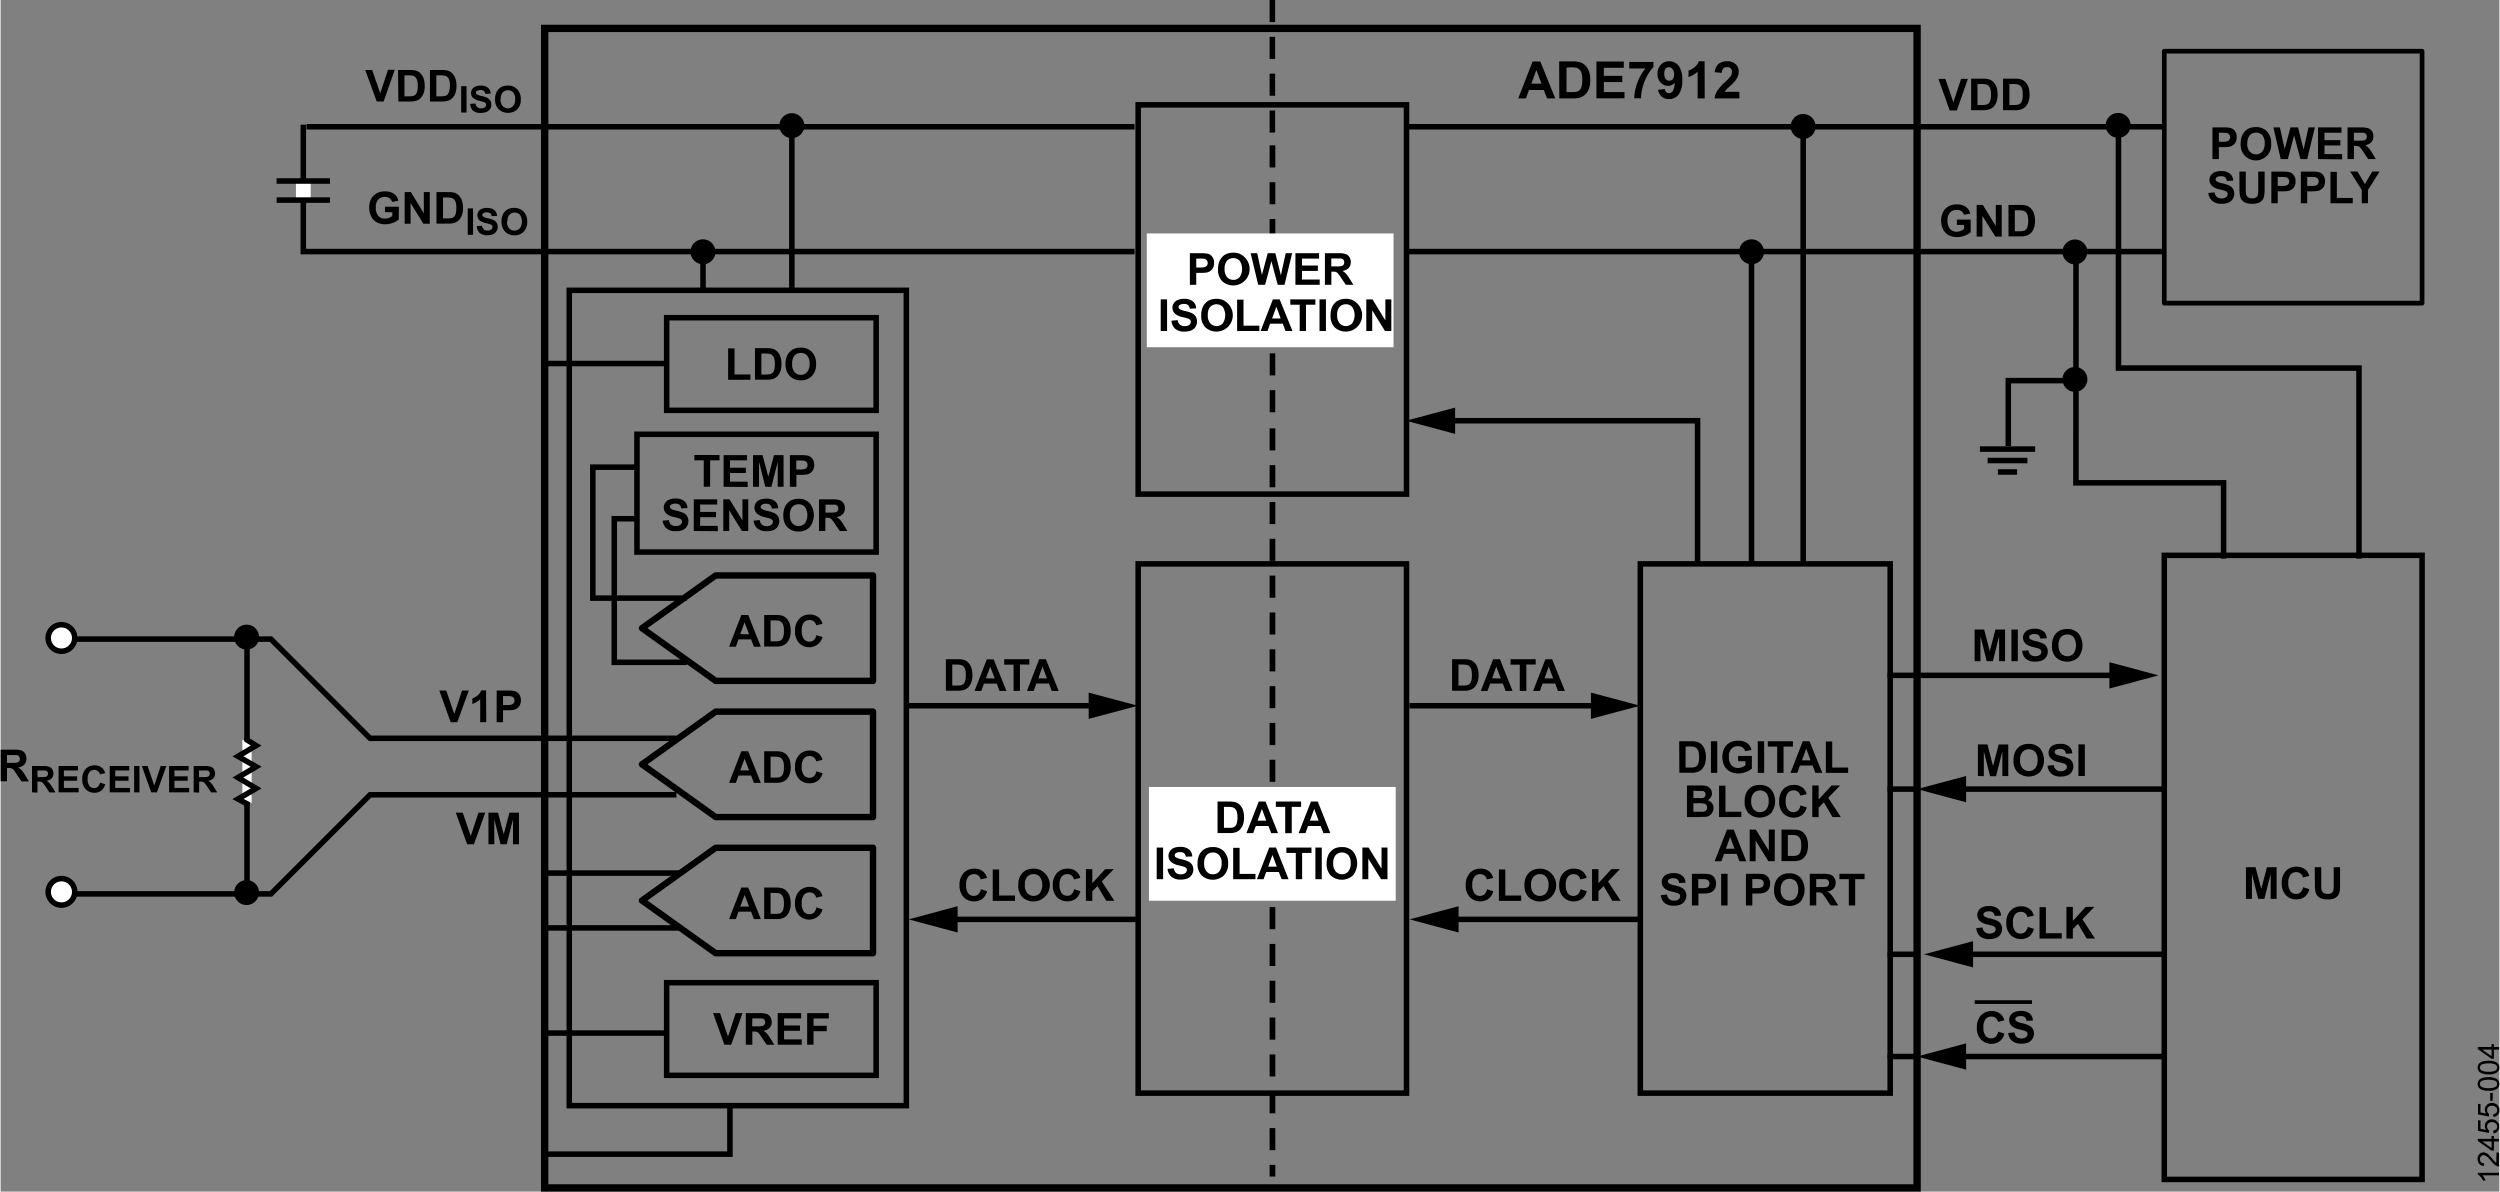 <svg id="beb7fe41-3719-4b7d-96f2-ac652a4b84ed" data-name="e3715438-f015-4c42-b898-2651e60b22b8" xmlns="http://www.w3.org/2000/svg" width="9.42in" height="4.49in" viewBox="0 0 678.49 323.56"><rect x="0" y="0" width="678.49" height="323.56" fill="#808080" stroke="none"/><title>12455-004</title><rect x="587.5" y="150.79" width="70" height="169.46" fill="none" stroke="#000" stroke-miterlimit="10" stroke-width="1.5"/><polyline points="575.06 34.37 575.06 99.94 640.37 99.94 640.37 151.68" fill="none" stroke="#000" stroke-miterlimit="10" stroke-width="1.5"/><polyline points="563.53 68.66 563.51 131.11 603.61 131.11 603.61 151.68" fill="none" stroke="#000" stroke-miterlimit="10" stroke-width="1.5"/><rect x="587.5" y="13.91" width="70" height="68.41" fill="#fff" fill-opacity="0"/><rect x="587.5" y="13.91" width="70" height="68.41" stroke-width="1.27" stroke="#000" stroke-linecap="round" stroke-linejoin="round" fill="none"/><path d="M609.68,244.07v-8.59h2.6l1.55,5.86,1.55-5.86H618v8.59h-1.61v-6.76l-1.71,6.76H613l-1.7-6.76v6.76Z"/><path d="M625.2,240.91l1.68.53a3.74,3.74,0,0,1-1.29,2.09,3.59,3.59,0,0,1-2.28.68,3.67,3.67,0,0,1-2.81-1.16,4.47,4.47,0,0,1-1.11-3.2,4.65,4.65,0,0,1,1.11-3.33,3.79,3.79,0,0,1,2.91-1.19,3.56,3.56,0,0,1,2.56.93,3.3,3.3,0,0,1,.88,1.59l-1.71.41a1.81,1.81,0,0,0-.64-1.06,1.83,1.83,0,0,0-1.17-.39,1.92,1.92,0,0,0-1.55.69,3.32,3.32,0,0,0-.6,2.22,3.59,3.59,0,0,0,.59,2.32,1.89,1.89,0,0,0,1.52.69,1.72,1.72,0,0,0,1.19-.44A2.53,2.53,0,0,0,625.2,240.91Z"/><path d="M628.35,235.48h1.77v4.65a11.56,11.56,0,0,0,.06,1.44,1.42,1.42,0,0,0,.53.84,1.81,1.81,0,0,0,1.15.32,1.76,1.76,0,0,0,1.11-.3,1.18,1.18,0,0,0,.45-.74,10.13,10.13,0,0,0,.08-1.46v-4.75h1.73V240a10.71,10.71,0,0,1-.14,2.19,2.33,2.33,0,0,1-.52,1.07,2.43,2.43,0,0,1-1,.7,4.42,4.42,0,0,1-1.65.26,4.71,4.71,0,0,1-1.86-.28,2.62,2.62,0,0,1-1-.74,2.39,2.39,0,0,1-.49-.95,10.63,10.63,0,0,1-.17-2.18Z"/><path d="M600.58,43.19V34.6h2.79a9.48,9.48,0,0,1,2.06.13,2.27,2.27,0,0,1,1.24.84,2.63,2.63,0,0,1,.49,1.67,2.77,2.77,0,0,1-.28,1.33,2.3,2.3,0,0,1-.73.85,2.72,2.72,0,0,1-.9.41,10.89,10.89,0,0,1-1.8.12h-1.13v3.24Zm1.74-7.14v2.44h.95a4.53,4.53,0,0,0,1.37-.13,1.12,1.12,0,0,0,.54-.42,1.22,1.22,0,0,0,.2-.67,1.12,1.12,0,0,0-.28-.78,1.19,1.19,0,0,0-.7-.38,8.58,8.58,0,0,0-1.24-.06Z"/><path d="M608.24,39a5.53,5.53,0,0,1,.39-2.2,3.79,3.79,0,0,1,.8-1.18,3.33,3.33,0,0,1,1.11-.78,4.88,4.88,0,0,1,1.85-.33,4,4,0,0,1,3,1.17A4.54,4.54,0,0,1,616.53,39a4.18,4.18,0,0,1-7.2,3.25A4.39,4.39,0,0,1,608.24,39Zm1.78-.06a3.2,3.2,0,0,0,.68,2.21,2.24,2.24,0,0,0,1.71.76,2.18,2.18,0,0,0,1.7-.75,3.33,3.33,0,0,0,.66-2.24,3.29,3.29,0,0,0-.64-2.21,2.41,2.41,0,0,0-3.41,0l0,0a3.23,3.23,0,0,0-.66,2.18Z"/><path d="M619.12,43.19l-2-8.59h1.77l1.3,5.9,1.57-5.9h2.06l1.51,6,1.32-6h1.74l-2.08,8.59h-1.84l-1.71-6.42-1.71,6.42Z"/><path d="M629.25,43.19V34.6h6.37v1.45H631v2h4.31v1.45H631v2.33h4.8v1.45Z"/><path d="M637.26,43.19V34.6h3.65a6.44,6.44,0,0,1,2,.23,2,2,0,0,1,1,.83,2.45,2.45,0,0,1,.37,1.35,2.28,2.28,0,0,1-.57,1.6,2.65,2.65,0,0,1-1.69.79,4,4,0,0,1,.92.72,8.68,8.68,0,0,1,1,1.4l1,1.67h-2.07l-1.26-1.87a11.19,11.19,0,0,0-.91-1.26,1.57,1.57,0,0,0-.52-.36,3.25,3.25,0,0,0-.88-.09H639v3.58Zm1.73-5h1.28a6.79,6.79,0,0,0,1.56-.1,1,1,0,0,0,.49-.36,1.14,1.14,0,0,0,.18-.65,1,1,0,0,0-.24-.7,1,1,0,0,0-.65-.34H639Z"/><path d="M599.46,52.4l1.69-.17a2,2,0,0,0,.62,1.25,1.87,1.87,0,0,0,1.26.4,1.89,1.89,0,0,0,1.26-.36,1,1,0,0,0,.42-.82.76.76,0,0,0-.17-.52,1.41,1.41,0,0,0-.63-.38c-.2-.07-.66-.19-1.39-.37a4.62,4.62,0,0,1-1.95-.85,2.22,2.22,0,0,1-.8-1.73,2.15,2.15,0,0,1,.38-1.23,2.28,2.28,0,0,1,1.07-.87,4.24,4.24,0,0,1,1.69-.29,3.59,3.59,0,0,1,2.43.7,2.48,2.48,0,0,1,.86,1.9l-1.73.07a1.53,1.53,0,0,0-.48-1,1.71,1.71,0,0,0-1.1-.29,2,2,0,0,0-1.18.31.61.61,0,0,0-.28.53.68.68,0,0,0,.26.53,4.73,4.73,0,0,0,1.59.57,8.29,8.29,0,0,1,1.88.62,2.4,2.4,0,0,1,1,.87,2.63,2.63,0,0,1,.34,1.37,2.51,2.51,0,0,1-.41,1.38,2.46,2.46,0,0,1-1.16,1,4.78,4.78,0,0,1-1.87.31,3.74,3.74,0,0,1-2.5-.75A3.34,3.34,0,0,1,599.46,52.4Z"/><path d="M607.9,46.6h1.73v4.65a11.56,11.56,0,0,0,.06,1.44,1.45,1.45,0,0,0,.53.85,1.88,1.88,0,0,0,1.15.32,1.75,1.75,0,0,0,1.11-.31,1.15,1.15,0,0,0,.45-.74,7.9,7.9,0,0,0,.08-1.46V46.6h1.74v4.51a11.47,11.47,0,0,1-.15,2.19,2.4,2.4,0,0,1-.51,1.08,2.92,2.92,0,0,1-1,.7,4.48,4.48,0,0,1-1.66.26,4.71,4.71,0,0,1-1.86-.29,2.59,2.59,0,0,1-1-.73,2.33,2.33,0,0,1-.48-1,10,10,0,0,1-.17-2.18Z"/><path d="M616.57,55.19V46.6h2.79a9.48,9.48,0,0,1,2.06.13,2.27,2.27,0,0,1,1.24.84,2.63,2.63,0,0,1,.49,1.67,2.77,2.77,0,0,1-.28,1.33,2.3,2.3,0,0,1-.73.85,2.72,2.72,0,0,1-.9.41,10.89,10.89,0,0,1-1.8.12h-1.13v3.24Zm1.74-7.14v2.44h1a4.53,4.53,0,0,0,1.37-.13,1.12,1.12,0,0,0,.54-.42,1.22,1.22,0,0,0,.2-.67,1.12,1.12,0,0,0-.28-.78,1.19,1.19,0,0,0-.7-.38,8.58,8.58,0,0,0-1.24-.06Z"/><path d="M624.58,55.19V46.6h2.78a9.48,9.48,0,0,1,2.06.13,2.24,2.24,0,0,1,1.24.84,2.7,2.7,0,0,1,.5,1.67,2.9,2.9,0,0,1-.29,1.33,2.45,2.45,0,0,1-1.63,1.26,10.89,10.89,0,0,1-1.8.12h-1.13v3.24Zm1.73-7.14v2.44h1a4.53,4.53,0,0,0,1.37-.13,1.12,1.12,0,0,0,.54-.42,1.08,1.08,0,0,0,.2-.67,1.18,1.18,0,0,0-.27-.78,1.28,1.28,0,0,0-.7-.38,8.65,8.65,0,0,0-1.25-.06Z"/><path d="M632.63,55.19V46.67h1.73v7.07h4.32v1.45Z"/><path d="M641.12,55.19V51.58l-3.15-5h2l2,3.4,2-3.4h2l-3.16,5v3.6Z"/><path d="M193.59,68.43h0a2.88,2.88,0,1,0-2.94,2.82h.06a2.84,2.84,0,0,0,2.88-2.8Z" stroke="#000" stroke-miterlimit="14.3"/><path d="M217.72,34.22h0a2.88,2.88,0,1,0-3,2.78h.1a2.84,2.84,0,0,0,2.88-2.8h0Z" stroke="#000" stroke-miterlimit="14.3"/><path d="M478.3,68.43h0a2.88,2.88,0,1,0-2.94,2.82h.06a2.86,2.86,0,0,0,2.88-2.82Z" stroke="#000" stroke-miterlimit="14.3"/><path d="M566.12,103.09h0a2.88,2.88,0,1,0-3,2.81h.08a2.84,2.84,0,0,0,2.87-2.81Z" stroke="#000" stroke-miterlimit="14.3"/><path d="M566.12,68.48h0a2.88,2.88,0,1,0-3,2.81h.08a2.84,2.84,0,0,0,2.87-2.81Z" stroke="#000" stroke-miterlimit="14.3"/><path d="M577.85,34.11h0a2.88,2.88,0,1,0-3,2.81H575A2.85,2.85,0,0,0,577.85,34.11Z" stroke="#000" stroke-miterlimit="14.3"/><path d="M492.32,34.41h0a2.88,2.88,0,1,0-2.95,2.81h.07a2.84,2.84,0,0,0,2.88-2.8Z" stroke="#000" stroke-miterlimit="14.3"/><polyline points="562.91 103.35 545.14 103.35 545.14 121.12" fill="none" stroke="#000" stroke-miterlimit="10" stroke-width="1.5"/><path d="M537.44,121.94h15m-2.11,3.11h-10.8m8,3.11h-5.21" fill="none" stroke="#000" stroke-miterlimit="14.3" stroke-width="1.5"/><line x1="297.87" y1="191.63" x2="246.24" y2="191.63" fill="none" stroke="#000" stroke-miterlimit="10" stroke-width="1.5"/><polygon points="295.44 188.06 308.77 191.63 295.44 195.2 295.44 188.06"/><line x1="257.43" y1="249.64" x2="309.35" y2="249.64" fill="none" stroke="#000" stroke-miterlimit="10" stroke-width="1.5"/><polygon points="259.86 253.21 246.53 249.64 259.86 246.06 259.86 253.21"/><rect x="172.79" y="117.92" width="64.94" height="31.98" fill="none" stroke="#000" stroke-miterlimit="10" stroke-width="1.5"/><rect x="154.41" y="78.83" width="91.52" height="221.39" fill="none" stroke="#000" stroke-miterlimit="10" stroke-width="1.5"/><rect x="147.73" y="7.71" width="372.65" height="314.85" fill="none" stroke="#000" stroke-miterlimit="10" stroke-width="2"/><rect x="180.85" y="266.83" width="56.88" height="25.16" fill="none" stroke="#000" stroke-miterlimit="10" stroke-width="1.5"/><path d="M190.92,132.18V125h-2.55v-1.45h6.83V125h-2.55v7.14Z"/><path d="M196.31,132.18v-8.59h6.37V125h-4.63v2h4.31v1.44h-4.31v2.34h4.8v1.45Z"/><path d="M204.3,132.18v-8.59h2.59l1.56,5.86,1.54-5.86h2.6v8.59H211v-6.76l-1.7,6.76h-1.67l-1.7-6.76v6.76Z"/><path d="M214.31,132.18v-8.59h2.81a9.48,9.48,0,0,1,2.06.13,2.27,2.27,0,0,1,1.24.84,2.63,2.63,0,0,1,.49,1.67,2.77,2.77,0,0,1-.28,1.33,2.3,2.3,0,0,1-.73.85,2.51,2.51,0,0,1-.9.4,9,9,0,0,1-1.8.13h-1.13v3.24Zm1.74-7.14v2.44H217a4.24,4.24,0,0,0,1.37-.14,1.12,1.12,0,0,0,.54-.42,1.22,1.22,0,0,0,.2-.67,1.1,1.1,0,0,0-.28-.77,1.16,1.16,0,0,0-.69-.38,8.65,8.65,0,0,0-1.25-.06Z"/><path d="M179.77,141.38l1.68-.16a2,2,0,0,0,.62,1.25,2.27,2.27,0,0,0,2.52,0,1.09,1.09,0,0,0,.43-.83.82.82,0,0,0-.18-.52,1.55,1.55,0,0,0-.63-.37c-.2-.07-.66-.19-1.39-.37a4.67,4.67,0,0,1-1.95-.85,2.27,2.27,0,0,1-.42-3,2.34,2.34,0,0,1,1.07-.87,4.43,4.43,0,0,1,1.69-.3,3.65,3.65,0,0,1,2.43.71,2.44,2.44,0,0,1,.86,1.89l-1.73.08a1.44,1.44,0,0,0-.48-1,1.71,1.71,0,0,0-1.1-.29,2,2,0,0,0-1.18.31.63.63,0,0,0-.28.53.66.66,0,0,0,.26.52,4.34,4.34,0,0,0,1.6.58,8.89,8.89,0,0,1,1.87.61,2.36,2.36,0,0,1,1.29,2.25,2.51,2.51,0,0,1-.41,1.38,2.46,2.46,0,0,1-1.16,1,4.78,4.78,0,0,1-1.87.31,3.73,3.73,0,0,1-2.5-.75A3.28,3.28,0,0,1,179.77,141.38Z"/><path d="M188.21,144.18v-8.59h6.37V137h-4.64v2h4.32v1.44h-4.32v2.34h4.8v1.45Z"/><path d="M196.23,144.18v-8.59h1.69l3.51,5.73v-5.73H203v8.59H201.3l-3.46-5.6v5.6Z"/><path d="M204.44,141.38l1.69-.16a2.06,2.06,0,0,0,.61,1.25,1.92,1.92,0,0,0,1.26.4,1.89,1.89,0,0,0,1.26-.36,1,1,0,0,0,.43-.83.82.82,0,0,0-.18-.52,1.51,1.51,0,0,0-.62-.37c-.21-.07-.67-.19-1.39-.37a4.88,4.88,0,0,1-2-.85,2.27,2.27,0,0,1-.42-3,2.4,2.4,0,0,1,1.07-.87,4.43,4.43,0,0,1,1.69-.3,3.67,3.67,0,0,1,2.44.71,2.54,2.54,0,0,1,.86,1.89l-1.74.08a1.47,1.47,0,0,0-.47-1,1.71,1.71,0,0,0-1.1-.29,2,2,0,0,0-1.19.31.65.65,0,0,0,0,1.05,4.36,4.36,0,0,0,1.59.58,8.89,8.89,0,0,1,1.87.61,2.5,2.5,0,0,1,1,.88,2.64,2.64,0,0,1-1.23,3.71,4.78,4.78,0,0,1-1.87.31,3.74,3.74,0,0,1-2.5-.75A3.3,3.3,0,0,1,204.44,141.38Z"/><path d="M212.53,139.94a5.55,5.55,0,0,1,.39-2.21,4.31,4.31,0,0,1,.8-1.18,3.41,3.41,0,0,1,1.11-.77,4.71,4.71,0,0,1,1.85-.34,4,4,0,0,1,3,1.18,5.27,5.27,0,0,1,0,6.53,4,4,0,0,1-3,1.17,4.12,4.12,0,0,1-3.05-1.16A4.47,4.47,0,0,1,212.53,139.94Zm1.79-.06a3.21,3.21,0,0,0,.67,2.21,2.31,2.31,0,0,0,3.41,0,4.06,4.06,0,0,0,0-4.44,2.39,2.39,0,0,0-3.45,0A3.33,3.33,0,0,0,214.32,139.88Z"/><path d="M222.22,144.18v-8.59h3.65a6.44,6.44,0,0,1,2,.23,2,2,0,0,1,1,.82,2.52,2.52,0,0,1,.38,1.36,2.28,2.28,0,0,1-.57,1.59,2.77,2.77,0,0,1-1.7.8,4.63,4.63,0,0,1,.93.72,9.79,9.79,0,0,1,1,1.39l1,1.68h-2.07l-1.25-1.87a11.27,11.27,0,0,0-.92-1.26,1.25,1.25,0,0,0-.52-.36,2.56,2.56,0,0,0-.87-.1h-.35v3.59Zm1.74-5h1.28a6.79,6.79,0,0,0,1.56-.1,1,1,0,0,0,.48-.37,1,1,0,0,0,.18-.64,1,1,0,0,0-.23-.7,1,1,0,0,0-.65-.34H224Z"/><path d="M206.42,175.61h-1.89l-.75-2h-3.43l-.71,2H197.8l3.32-8.61H203Zm-3.19-3.4L202,169l-1.16,3.19Z"/><path d="M207.33,167h3.17a6.05,6.05,0,0,1,1.64.16,2.88,2.88,0,0,1,1.29.79,3.77,3.77,0,0,1,.82,1.39,6.46,6.46,0,0,1,.29,2,5.68,5.68,0,0,1-.27,1.83,3.77,3.77,0,0,1-.92,1.52,3.07,3.07,0,0,1-1.22.68,5.26,5.26,0,0,1-1.53.19h-3.27Zm1.74,1.45v5.69h1.29a4.77,4.77,0,0,0,1-.08,1.56,1.56,0,0,0,.7-.36,1.89,1.89,0,0,0,.46-.83,5.91,5.91,0,0,0,.17-1.57,5.25,5.25,0,0,0-.17-1.53,1.82,1.82,0,0,0-.5-.83,1.62,1.62,0,0,0-.8-.41,8.46,8.46,0,0,0-1.42-.08Z"/><path d="M221.5,172.45l1.68.53a3.78,3.78,0,0,1-6.38,1.6,4.48,4.48,0,0,1-1.1-3.19,4.65,4.65,0,0,1,1.11-3.33,3.76,3.76,0,0,1,2.91-1.19,3.56,3.56,0,0,1,2.56.93,3.44,3.44,0,0,1,.88,1.58l-1.72.41a1.76,1.76,0,0,0-1.81-1.44,2,2,0,0,0-1.51.65,3.37,3.37,0,0,0-.59,2.22,3.6,3.6,0,0,0,.58,2.32,1.92,1.92,0,0,0,1.53.69,1.74,1.74,0,0,0,1.19-.44A2.55,2.55,0,0,0,221.5,172.45Z"/><path d="M256.67,179h3.17a5.94,5.94,0,0,1,1.63.16,2.78,2.78,0,0,1,1.3.79,3.77,3.77,0,0,1,.82,1.39,6.45,6.45,0,0,1,.28,2,6,6,0,0,1-.26,1.83,4,4,0,0,1-.92,1.52,3.07,3.07,0,0,1-1.22.68,5.33,5.33,0,0,1-1.54.19h-3.26Zm1.73,1.45v5.69h1.3a5.31,5.31,0,0,0,1.05-.08,1.56,1.56,0,0,0,.7-.36,1.93,1.93,0,0,0,.45-.83,5.19,5.19,0,0,0,.18-1.57,4.94,4.94,0,0,0-.18-1.53,2,2,0,0,0-.49-.83,1.62,1.62,0,0,0-.8-.41,8.52,8.52,0,0,0-1.43-.08Z"/><path d="M273.12,187.61h-1.89l-.75-2H267l-.71,2h-1.84l3.34-8.59h1.84Zm-3.2-3.4L268.71,181l-1.16,3.19Z"/><path d="M275.05,187.61v-7.14H272.5V179h6.83v1.45h-2.55v7.14Z"/><path d="M287.3,187.61h-1.89l-.75-2h-3.43l-.71,2h-1.84L282,179h1.83Zm-3.19-3.4L282.92,181l-1.16,3.19Z"/><path d="M266.17,241.45l1.68.53a3.88,3.88,0,0,1-1.28,2.09,3.74,3.74,0,0,1-2.29.68,3.68,3.68,0,0,1-2.81-1.17,4.48,4.48,0,0,1-1.1-3.19,4.65,4.65,0,0,1,1.11-3.33,3.76,3.76,0,0,1,2.91-1.19,3.56,3.56,0,0,1,2.56.93,3.44,3.44,0,0,1,.88,1.58l-1.72.41a1.76,1.76,0,0,0-1.81-1.44,2,2,0,0,0-1.55.69,3.37,3.37,0,0,0-.59,2.22,3.6,3.6,0,0,0,.58,2.32,1.92,1.92,0,0,0,1.53.69,1.71,1.71,0,0,0,1.18-.44A2.44,2.44,0,0,0,266.17,241.45Z"/><path d="M269.39,244.61v-8.52h1.73v7.07h4.31v1.45Z"/><path d="M276.32,240.36a5.53,5.53,0,0,1,.39-2.2,4.17,4.17,0,0,1,.8-1.18,3.31,3.31,0,0,1,1.11-.77,4.71,4.71,0,0,1,1.85-.34,4,4,0,0,1,3,1.18,4.45,4.45,0,1,1-6.06,6.53A4.41,4.41,0,0,1,276.32,240.36Zm1.79-.06a3.22,3.22,0,0,0,.67,2.22,2.31,2.31,0,0,0,3.41,0,4.06,4.06,0,0,0,0-4.44,2.17,2.17,0,0,0-1.72-.73,2.23,2.23,0,0,0-1.73.74,3.24,3.24,0,0,0-.62,2.21Z"/><path d="M291.5,241.45l1.68.53a3.76,3.76,0,0,1-1.28,2.09,4.06,4.06,0,0,1-5.1-.49,4.48,4.48,0,0,1-1.1-3.19,4.65,4.65,0,0,1,1.11-3.33,3.76,3.76,0,0,1,2.91-1.19,3.56,3.56,0,0,1,2.56.93,3.44,3.44,0,0,1,.88,1.58l-1.72.41a1.76,1.76,0,0,0-1.81-1.44,2,2,0,0,0-1.51.65,3.37,3.37,0,0,0-.59,2.22,3.6,3.6,0,0,0,.58,2.32,1.92,1.92,0,0,0,1.53.69,1.74,1.74,0,0,0,1.19-.44A2.55,2.55,0,0,0,291.5,241.45Z"/><path d="M294.69,244.61V236h1.74v3.81l3.5-3.81h2.33L299,239.34l3.41,5.25H300.2l-2.37-4-1.4,1.44v2.6Z"/><line x1="434.26" y1="191.63" x2="382.55" y2="191.63" fill="none" stroke="#000" stroke-miterlimit="10" stroke-width="1.5"/><polygon points="431.82 188.06 445.16 191.63 431.82 195.2 431.82 188.06"/><line x1="393.44" y1="249.64" x2="445.36" y2="249.64" fill="none" stroke="#000" stroke-miterlimit="10" stroke-width="1.5"/><polygon points="395.88 253.21 382.55 249.64 395.88 246.06 395.88 253.21"/><path d="M394.12,179h3.17a5.94,5.94,0,0,1,1.63.16,2.92,2.92,0,0,1,1.3.79,3.77,3.77,0,0,1,.82,1.39,6.45,6.45,0,0,1,.28,2,5.68,5.68,0,0,1-.27,1.83,3.77,3.77,0,0,1-.92,1.52,3.07,3.07,0,0,1-1.22.68,5.26,5.26,0,0,1-1.53.19h-3.26Zm1.73,1.45v5.69h1.27a5.31,5.31,0,0,0,1.05-.08,1.56,1.56,0,0,0,.7-.36,1.89,1.89,0,0,0,.46-.83,5.52,5.52,0,0,0,.17-1.57,4.93,4.93,0,0,0-.17-1.53,2,2,0,0,0-.49-.83,1.69,1.69,0,0,0-.81-.41,8.46,8.46,0,0,0-1.42-.08Z"/><path d="M410.53,187.61h-1.88l-.75-2h-3.44l-.71,2h-1.84l3.35-8.59h1.86Zm-3.19-3.4L406.12,181,405,184.19Z"/><path d="M412.5,187.61v-7.14H410V179h6.82v1.45h-2.54v7.14Z"/><path d="M424.75,187.61h-1.89l-.75-2h-3.43l-.71,2h-1.85l3.34-8.59h1.84Zm-3.19-3.4L420.37,181l-1.16,3.19Z"/><path d="M403.62,241.45l1.68.53a3.8,3.8,0,0,1-1.29,2.09,4,4,0,0,1-5.09-.49,4.44,4.44,0,0,1-1.1-3.19,4.75,4.75,0,0,1,1.1-3.33,3.78,3.78,0,0,1,2.92-1.19,3.56,3.56,0,0,1,2.56.93,3.44,3.44,0,0,1,.88,1.58l-1.72.41a1.79,1.79,0,0,0-1.81-1.44,2,2,0,0,0-1.55.69,3.3,3.3,0,0,0-.6,2.22,3.65,3.65,0,0,0,.59,2.32,1.89,1.89,0,0,0,1.52.69,1.74,1.74,0,0,0,1.19-.44A2.53,2.53,0,0,0,403.62,241.45Z"/><path d="M406.83,244.61v-8.52h1.74v7.07h4.31v1.45Z"/><path d="M413.77,240.36a5.53,5.53,0,0,1,.39-2.2A3.79,3.79,0,0,1,415,237a3.31,3.31,0,0,1,1.11-.77,4.71,4.71,0,0,1,1.85-.34,4,4,0,0,1,3,1.18,4.45,4.45,0,1,1-6.06,6.53A4.4,4.4,0,0,1,413.77,240.36Zm1.78-.06a3.23,3.23,0,0,0,.68,2.22,2.31,2.31,0,0,0,3.41,0,3.29,3.29,0,0,0,.67-2.24,3.22,3.22,0,0,0-.65-2.2,2.17,2.17,0,0,0-1.72-.73,2.23,2.23,0,0,0-1.73.74A3.2,3.2,0,0,0,415.55,240.3Z"/><path d="M429,241.45l1.68.53a3.8,3.8,0,0,1-1.29,2.09,4,4,0,0,1-5.09-.49,4.44,4.44,0,0,1-1.1-3.19,4.75,4.75,0,0,1,1.1-3.33,3.78,3.78,0,0,1,2.92-1.19,3.56,3.56,0,0,1,2.56.93,3.44,3.44,0,0,1,.88,1.58l-1.72.41a1.79,1.79,0,0,0-1.81-1.44,2,2,0,0,0-1.55.69,3.3,3.3,0,0,0-.6,2.22,3.65,3.65,0,0,0,.59,2.32,1.89,1.89,0,0,0,1.52.69,1.74,1.74,0,0,0,1.19-.44A2.53,2.53,0,0,0,429,241.45Z"/><path d="M432.12,244.61V236h1.74v3.81l3.5-3.81h2.33l-3.23,3.34,3.41,5.25h-2.25l-2.36-4-1.4,1.44v2.6Z"/><polyline points="236.88 156.25 194.16 156.25 174.14 170.57 194.16 184.88 236.88 184.88 236.88 156.25" fill="none" stroke="#000" stroke-linecap="round" stroke-linejoin="round" stroke-width="1.74"/><path d="M206.42,212.58h-1.89l-.75-2h-3.43l-.71,2H197.8l3.32-8.58H203Zm-3.19-3.4L202,206l-1.16,3.19Z"/><path d="M207.33,204h3.17a6.05,6.05,0,0,1,1.64.16,2.88,2.88,0,0,1,1.29.79,3.77,3.77,0,0,1,.82,1.39,6.46,6.46,0,0,1,.29,2,5.62,5.62,0,0,1-.27,1.82,3.77,3.77,0,0,1-.92,1.52,3.22,3.22,0,0,1-1.22.69,4.94,4.94,0,0,1-1.53.18h-3.27Zm1.74,1.45v5.69h1.29a4.77,4.77,0,0,0,1-.08,1.56,1.56,0,0,0,.7-.36,1.8,1.8,0,0,0,.46-.83,5.91,5.91,0,0,0,.17-1.57,5.25,5.25,0,0,0-.17-1.53,1.82,1.82,0,0,0-.5-.83,1.62,1.62,0,0,0-.8-.41,8.46,8.46,0,0,0-1.42-.08Z"/><path d="M221.5,209.42l1.68.53A3.73,3.73,0,0,1,221.9,212a3.59,3.59,0,0,1-2.28.68,3.74,3.74,0,0,1-2.82-1.16,4.51,4.51,0,0,1-1.1-3.2,4.65,4.65,0,0,1,1.11-3.33,3.79,3.79,0,0,1,2.91-1.19,3.56,3.56,0,0,1,2.56.93,3.47,3.47,0,0,1,.88,1.59l-1.72.41a1.77,1.77,0,0,0-1.81-1.45,2,2,0,0,0-1.51.68,3.37,3.37,0,0,0-.59,2.22,3.58,3.58,0,0,0,.58,2.32,1.92,1.92,0,0,0,1.53.69,1.74,1.74,0,0,0,1.19-.44A2.54,2.54,0,0,0,221.5,209.42Z"/><polyline points="236.88 193.23 194.16 193.23 174.14 207.54 194.16 221.86 236.88 221.86 236.88 193.23" fill="none" stroke="#000" stroke-linecap="round" stroke-linejoin="round" stroke-width="1.74"/><path d="M206.42,249.55h-1.89l-.75-2h-3.43l-.71,2H197.8l3.32-8.55H203Zm-3.19-3.4L202,243l-1.16,3.18Z"/><path d="M207.33,241h3.17a6.06,6.06,0,0,1,1.64.17,2.88,2.88,0,0,1,1.29.79,3.77,3.77,0,0,1,.82,1.39,6.46,6.46,0,0,1,.29,2,5.68,5.68,0,0,1-.27,1.83,3.84,3.84,0,0,1-.92,1.52,3.07,3.07,0,0,1-1.22.68,4.94,4.94,0,0,1-1.53.18h-3.27Zm1.74,1.46v5.69h1.29a4.19,4.19,0,0,0,1-.09,1.65,1.65,0,0,0,.7-.35,1.89,1.89,0,0,0,.46-.83,6,6,0,0,0,.17-1.58,5.25,5.25,0,0,0-.17-1.53,2,2,0,0,0-.5-.83,1.52,1.52,0,0,0-.8-.4,7.52,7.52,0,0,0-1.42-.08Z"/><path d="M221.5,246.39l1.68.54a3.78,3.78,0,0,1-6.38,1.6,4.51,4.51,0,0,1-1.1-3.2,4.65,4.65,0,0,1,1.11-3.33,3.83,3.83,0,0,1,2.91-1.18,3.56,3.56,0,0,1,2.56.93,3.44,3.44,0,0,1,.88,1.58l-1.72.41a1.77,1.77,0,0,0-.63-1.05,1.86,1.86,0,0,0-1.18-.39,2,2,0,0,0-1.51.7,3.39,3.39,0,0,0-.59,2.23,3.66,3.66,0,0,0,.58,2.32,1.92,1.92,0,0,0,1.53.69,1.74,1.74,0,0,0,1.19-.44A2.58,2.58,0,0,0,221.5,246.39Z"/><path d="M196.52,283.68l-3.07-8.59h1.88l2.18,6.36,2.1-6.36h1.84l-3.08,8.59Z"/><path d="M202.34,283.68v-8.59H206a6.44,6.44,0,0,1,2,.23,2,2,0,0,1,1,.82,2.52,2.52,0,0,1,.38,1.36,2.28,2.28,0,0,1-.57,1.59,2.77,2.77,0,0,1-1.7.8,4.63,4.63,0,0,1,.93.72,9.79,9.79,0,0,1,1,1.39l1.05,1.68H208l-1.26-1.87a11.19,11.19,0,0,0-.91-1.26,1.25,1.25,0,0,0-.52-.36,2.84,2.84,0,0,0-.87-.1h-.33v3.59Zm1.73-5h1.29a6.79,6.79,0,0,0,1.56-.1,1,1,0,0,0,.48-.37,1,1,0,0,0,.18-.64,1,1,0,0,0-.23-.7,1.06,1.06,0,0,0-.66-.34h-2.57Z"/><path d="M211,283.68v-8.59h6.37v1.45h-4.64v1.91h4.32v1.44h-4.32v2.34h4.8v1.45Z"/><path d="M219,283.68v-8.59h5.88v1.45h-4.15v2h3.59V280h-3.59v3.65Z"/><rect x="180.85" y="86.27" width="56.88" height="25.15" fill="none" stroke="#000" stroke-miterlimit="10" stroke-width="1.5"/><path d="M197.54,103.12V94.6h1.74v7.08h4.31v1.44Z"/><path d="M204.82,94.53H208a6.06,6.06,0,0,1,1.64.17,2.88,2.88,0,0,1,1.29.79,3.77,3.77,0,0,1,.82,1.39,6.45,6.45,0,0,1,.28,2,6,6,0,0,1-.26,1.83,4,4,0,0,1-.92,1.52,3.07,3.07,0,0,1-1.22.68,5,5,0,0,1-1.54.18h-3.26ZM206.56,96v5.69h1.29a4.66,4.66,0,0,0,1.05-.09,1.65,1.65,0,0,0,.7-.35,1.78,1.78,0,0,0,.45-.83,5.29,5.29,0,0,0,.18-1.58,4.94,4.94,0,0,0-.18-1.53,2,2,0,0,0-.49-.83,1.69,1.69,0,0,0-.8-.4,7.58,7.58,0,0,0-1.43-.08Z"/><path d="M213.12,98.88a5.53,5.53,0,0,1,.39-2.2,4.31,4.31,0,0,1,.8-1.18,3.31,3.31,0,0,1,1.11-.77,4.72,4.72,0,0,1,1.86-.34,4,4,0,0,1,3,1.17,4.54,4.54,0,0,1,1.14,3.28,4.46,4.46,0,0,1-1.13,3.25,4,4,0,0,1-3,1.18,4.05,4.05,0,0,1-3-1.17A4.44,4.44,0,0,1,213.12,98.88Zm1.79-.06a3.21,3.21,0,0,0,.67,2.21,2.16,2.16,0,0,0,1.71.76A2.2,2.2,0,0,0,219,101a3.33,3.33,0,0,0,.66-2.24,3.22,3.22,0,0,0-.65-2.2,2.17,2.17,0,0,0-1.72-.73,2.22,2.22,0,0,0-1.73.73,3.33,3.33,0,0,0-.63,2.22Z"/><polyline points="236.88 230.2 194.16 230.2 174.14 244.52 194.16 258.83 236.88 258.83 236.88 230.2" fill="none" stroke="#000" stroke-linecap="round" stroke-linejoin="round" stroke-width="1.74"/><rect x="308.88" y="153.11" width="72.86" height="143.71" fill="none" stroke="#000" stroke-miterlimit="10" stroke-width="1.5"/><path d="M344.57,316.3v3.17h1.55V316.3Zm0-10v6h1.55v-6Zm0-10v6h1.55v-6Zm0-10v6h1.55v-6Zm0-10v6h1.55v-6Zm0-10v6h1.55v-6Zm0-10v6h1.55v-6Zm0-10v6h1.55v-6Zm0-10v6h1.55v-6Zm0-10v6h1.55v-6Zm0-10v6h1.55v-6Zm0-10v6h1.55v-6Zm0-10v6h1.55v-6Zm0-10v6h1.55v-6Zm0-10v6h1.55v-6Zm0-10v6h1.55v-6Zm0-10v6h1.55v-6Zm0-10v6h1.55v-6Zm0-10v6h1.55v-6Zm0-10v6h1.55v-6Zm0-10v6h1.55v-6Z"/><rect x="344.6" y="105.94" width="1.5" height="6"/><rect x="344.6" y="95.94" width="1.5" height="6"/><path d="M344.57,79.47v3.17h1.55V79.47Zm0-10v6h1.55v-6Zm0-10v6h1.55v-6Zm0-10v6h1.55v-6Zm0-10v6h1.55v-6Z"/><rect x="344.57" y="30" width="1.5" height="6"/><rect x="344.57" y="20" width="1.5" height="6"/><rect x="344.57" y="10" width="1.5" height="6"/><rect x="344.57" width="1.5" height="6"/><polyline points="186.32 179.84 166.62 179.84 166.62 140.85 172.64 140.85" fill="none" stroke="#000" stroke-miterlimit="10" stroke-width="1.5"/><polyline points="186.32 162.41 160.8 162.41 160.8 126.85 172.64 126.85" fill="none" stroke="#000" stroke-miterlimit="10" stroke-width="1.5"/><polyline points="183.5 200.47 100.31 200.47 73.39 173.54 17.73 173.54" fill="none" stroke="#000" stroke-miterlimit="10" stroke-width="1.5"/><polyline points="183.5 215.81 100.31 215.81 73.39 242.72 18.96 242.72" fill="none" stroke="#000" stroke-miterlimit="10" stroke-width="1.5"/><line x1="533.15" y1="259.12" x2="587.82" y2="259.12" fill="none" stroke="#000" stroke-miterlimit="10" stroke-width="1.5"/><polygon points="535.58 262.69 522.25 259.12 535.58 255.55 535.58 262.69"/><line x1="531.26" y1="286.88" x2="587.82" y2="286.88" fill="none" stroke="#000" stroke-miterlimit="10" stroke-width="1.5"/><polygon points="533.69 290.45 520.36 286.88 533.69 283.3 533.69 290.45"/><line x1="575.03" y1="183.38" x2="520.36" y2="183.38" fill="none" stroke="#000" stroke-miterlimit="10" stroke-width="1.5"/><polygon points="572.6 179.81 585.93 183.38 572.6 186.96 572.6 179.81"/><line x1="531.26" y1="214.27" x2="587.82" y2="214.27" fill="none" stroke="#000" stroke-miterlimit="10" stroke-width="1.5"/><polygon points="533.69 217.85 520.36 214.27 533.69 210.7 533.69 217.85"/><line x1="520.07" y1="286.88" x2="512.36" y2="286.88" fill="none" stroke="#000" stroke-miterlimit="10" stroke-width="1.5"/><line x1="520.29" y1="259.12" x2="512.36" y2="259.12" fill="none" stroke="#000" stroke-miterlimit="10" stroke-width="1.5"/><line x1="520.07" y1="183.38" x2="512.36" y2="183.38" fill="none" stroke="#000" stroke-miterlimit="10" stroke-width="1.5"/><line x1="520.29" y1="214.27" x2="512.36" y2="214.27" fill="none" stroke="#000" stroke-miterlimit="10" stroke-width="1.5"/><line x1="307.9" y1="34.42" x2="83.08" y2="34.42" fill="none" stroke="#000" stroke-miterlimit="10" stroke-width="1.5"/><polyline points="307.9 68.31 82.19 68.31 82.19 33.85" fill="none" stroke="#000" stroke-miterlimit="10" stroke-width="1.5"/><line x1="587.79" y1="34.42" x2="381.29" y2="34.42" fill="none" stroke="#000" stroke-miterlimit="10" stroke-width="1.5"/><line x1="586.9" y1="68.31" x2="381.29" y2="68.31" fill="none" stroke="#000" stroke-miterlimit="10" stroke-width="1.5"/><line x1="184.36" y1="237.07" x2="147.94" y2="237.07" fill="none" stroke="#000" stroke-miterlimit="10" stroke-width="1.5"/><line x1="185.04" y1="251.96" x2="147.33" y2="251.96" fill="none" stroke="#000" stroke-miterlimit="10" stroke-width="1.5"/><line x1="181.09" y1="280.51" x2="147.94" y2="280.51" fill="none" stroke="#000" stroke-miterlimit="10" stroke-width="1.5"/><polyline points="148.46 313.39 198.03 313.39 198.03 299.6" fill="none" stroke="#000" stroke-miterlimit="10" stroke-width="1.5"/><line x1="181.26" y1="98.71" x2="147.06" y2="98.71" fill="none" stroke="#000" stroke-miterlimit="10" stroke-width="1.5"/><path d="M102.12,27.55,99,19h1.88l2.2,6.32,2.1-6.36h1.84L104,27.55Z"/><path d="M107.91,19h3.21a6.06,6.06,0,0,1,1.64.17,2.88,2.88,0,0,1,1.29.79,3.77,3.77,0,0,1,.82,1.39,6.45,6.45,0,0,1,.28,2,5.41,5.41,0,0,1-.26,1.83A4,4,0,0,1,114,26.7a3.07,3.07,0,0,1-1.22.68,4.94,4.94,0,0,1-1.53.18H108Zm1.74,1.46v5.69h1.29a4.61,4.61,0,0,0,1-.09,1.65,1.65,0,0,0,.7-.35,1.78,1.78,0,0,0,.45-.83,5.29,5.29,0,0,0,.18-1.58,4.94,4.94,0,0,0-.18-1.53,2,2,0,0,0-.49-.83,1.69,1.69,0,0,0-.8-.4,7.52,7.52,0,0,0-1.42-.08Z"/><path d="M116.58,19h3.17a6,6,0,0,1,1.63.17,2.78,2.78,0,0,1,1.3.79,3.77,3.77,0,0,1,.82,1.39,6.45,6.45,0,0,1,.28,2,6,6,0,0,1-.26,1.83,4,4,0,0,1-.92,1.52,3.07,3.07,0,0,1-1.22.68,5.69,5.69,0,0,1-1.54.18h-3.26Zm1.73,1.46v5.69h1.3a4.66,4.66,0,0,0,1-.09,1.65,1.65,0,0,0,.7-.35,1.93,1.93,0,0,0,.45-.83A5.29,5.29,0,0,0,122,23.3a4.94,4.94,0,0,0-.18-1.53,2,2,0,0,0-.49-.83,1.69,1.69,0,0,0-.8-.4,7.58,7.58,0,0,0-1.43-.08Z"/><path d="M125.06,30.55V23.39h1.45v7.16Z"/><path d="M127.52,28.22l1.4-.13a1.77,1.77,0,0,0,.52,1,1.59,1.59,0,0,0,1.05.33,1.62,1.62,0,0,0,1-.3.86.86,0,0,0,.35-.69.66.66,0,0,0-.15-.43,1.15,1.15,0,0,0-.52-.31c-.17-.06-.55-.16-1.15-.31a4,4,0,0,1-1.64-.71,1.86,1.86,0,0,1-.65-1.44,1.77,1.77,0,0,1,.31-1,1.93,1.93,0,0,1,.89-.73,3.78,3.78,0,0,1,1.41-.25,3,3,0,0,1,2,.59,2.12,2.12,0,0,1,.71,1.58l-1.44.06a1.34,1.34,0,0,0-.4-.79,1.5,1.5,0,0,0-.92-.24,1.69,1.69,0,0,0-1,.26.49.49,0,0,0-.23.44.58.58,0,0,0,.21.44,3.71,3.71,0,0,0,1.33.47,7.15,7.15,0,0,1,1.56.52,2,2,0,0,1,.79.73,2.18,2.18,0,0,1,.29,1.14,2.07,2.07,0,0,1-1.34,1.95,4.16,4.16,0,0,1-1.56.26,3,3,0,0,1-2.08-.63A2.72,2.72,0,0,1,127.52,28.22Z"/><path d="M134.26,27a4.45,4.45,0,0,1,.33-1.84,3.35,3.35,0,0,1,.66-1,2.86,2.86,0,0,1,.93-.64,3.87,3.87,0,0,1,1.54-.29,3.32,3.32,0,0,1,2.53,1,3.72,3.72,0,0,1,1,2.73,3.77,3.77,0,0,1-.94,2.72,3.77,3.77,0,0,1-5.06,0A3.68,3.68,0,0,1,134.26,27Zm1.49-.05a2.65,2.65,0,0,0,.56,1.84,1.94,1.94,0,0,0,2.73.11,1.14,1.14,0,0,0,.11-.11,2.73,2.73,0,0,0,.56-1.87,2.7,2.7,0,0,0-.54-1.84,2,2,0,0,0-2.83,0l0,0a2.7,2.7,0,0,0-.55,1.92Z"/><path d="M104.36,57.59V56.14h3.76v3.43a4.8,4.8,0,0,1-1.57.93,6,6,0,0,1-2.1.4,4.7,4.7,0,0,1-2.35-.57,3.52,3.52,0,0,1-1.5-1.62,5.14,5.14,0,0,1-.51-2.28,5,5,0,0,1,.53-2.43,3.81,3.81,0,0,1,1.65-1.6,4.57,4.57,0,0,1,2.06-.43,4.18,4.18,0,0,1,2.5.67A3,3,0,0,1,108,54.5l-1.72.32a1.88,1.88,0,0,0-.68-1,2.08,2.08,0,0,0-1.25-.36,2.36,2.36,0,0,0-1.81.72,3,3,0,0,0-.67,2.14,3.36,3.36,0,0,0,.68,2.29,2.24,2.24,0,0,0,1.78.76,2.93,2.93,0,0,0,1.09-.21,3.76,3.76,0,0,0,.94-.52v-1Z"/><path d="M109.71,60.75V52.16h1.69l3.51,5.74V52.16h1.62v8.59h-1.74l-3.47-5.6v5.6Z"/><path d="M118.35,52.16h3.17a6.05,6.05,0,0,1,1.64.16,2.9,2.9,0,0,1,1.29.8,3.45,3.45,0,0,1,.82,1.39,6.46,6.46,0,0,1,.29,2,5.68,5.68,0,0,1-.27,1.83,3.74,3.74,0,0,1-.92,1.51,3.09,3.09,0,0,1-1.22.69,4.94,4.94,0,0,1-1.53.18h-3.27Zm1.77,1.45V59.3h1.29a4.77,4.77,0,0,0,1-.08,1.56,1.56,0,0,0,.7-.36,1.71,1.71,0,0,0,.46-.83,5.91,5.91,0,0,0,.17-1.57,5.25,5.25,0,0,0-.17-1.53,2,2,0,0,0-.5-.83,1.52,1.52,0,0,0-.8-.4,6.74,6.74,0,0,0-1.42-.09Z"/><path d="M126.84,63.75V56.59h1.44v7.16Z"/><path d="M129.29,61.42l1.41-.14a1.7,1.7,0,0,0,.51,1,1.52,1.52,0,0,0,1,.34,1.58,1.58,0,0,0,1-.3.9.9,0,0,0,.36-.69.66.66,0,0,0-.15-.43,1.15,1.15,0,0,0-.52-.31c-.17-.06-.56-.16-1.16-.31a3.91,3.91,0,0,1-1.63-.71,1.9,1.9,0,0,1-.66-1.44,2,2,0,0,1,.31-1,2.05,2.05,0,0,1,.9-.72,3.34,3.34,0,0,1,1.4-.25,3,3,0,0,1,2,.59,2.07,2.07,0,0,1,.72,1.58l-1.45.06a1.15,1.15,0,0,0-.4-.79,1.47,1.47,0,0,0-.91-.24,1.68,1.68,0,0,0-1,.25.53.53,0,0,0-.23.45.53.53,0,0,0,.22.43,3.55,3.55,0,0,0,1.33.48,7.15,7.15,0,0,1,1.56.52,2,2,0,0,1,.79.72,2.21,2.21,0,0,1-1,3.1,4.08,4.08,0,0,1-1.55.26,3.09,3.09,0,0,1-2.09-.63A2.82,2.82,0,0,1,129.29,61.42Z"/><path d="M136,60.21a4.56,4.56,0,0,1,.32-1.83,3.38,3.38,0,0,1,.67-1,2.7,2.7,0,0,1,.92-.65,3.91,3.91,0,0,1,1.55-.28,3.38,3.38,0,0,1,2.53,1,3.81,3.81,0,0,1,1,2.73,3.74,3.74,0,0,1-.94,2.71,3.32,3.32,0,0,1-2.52,1,3.36,3.36,0,0,1-2.54-1A3.74,3.74,0,0,1,136,60.21Zm1.49,0a2.63,2.63,0,0,0,.59,1.79,1.92,1.92,0,0,0,2.71.13L141,62a3.4,3.4,0,0,0,0-3.7,2,2,0,0,0-2.83,0l0,0a2.72,2.72,0,0,0-.55,1.87Z"/><path d="M126.67,229.25l-3.07-8.59h1.88l2.17,6.36,2.1-6.36h1.84l-3.07,8.59Z"/><path d="M132.46,229.25v-8.59h2.59l1.56,5.86,1.54-5.86h2.6v8.59h-1.63v-6.76l-1.7,6.76h-1.67l-1.7-6.76v6.76Z"/><path d="M122.2,196.1l-3.08-8.59H121l2.18,6.36,2.1-6.36h1.84L124,196.1Z"/><path d="M131.86,196.1h-1.64v-6.21a5.61,5.61,0,0,1-2.13,1.25v-1.49a4.76,4.76,0,0,0,1.4-.8,2.94,2.94,0,0,0,1-1.38h1.33Z"/><path d="M134.69,196.1v-8.59h2.78a9.48,9.48,0,0,1,2.06.13,2.24,2.24,0,0,1,1.24.84,2.7,2.7,0,0,1,.5,1.67,2.9,2.9,0,0,1-.29,1.33,2.3,2.3,0,0,1-.73.85,2.72,2.72,0,0,1-.9.41,10.89,10.89,0,0,1-1.8.12h-1.13v3.24Zm1.73-7.1v2.44h1a4.24,4.24,0,0,0,1.37-.14,1.2,1.2,0,0,0,.55-.42,1.25,1.25,0,0,0-.08-1.44,1.28,1.28,0,0,0-.7-.38,8.65,8.65,0,0,0-1.25-.06Z"/><path d="M536.89,210.71v-8.59h2.59L541,208l1.54-5.86h2.6v8.59h-1.61V204l-1.7,6.76H540.2L538.5,204v6.76Z"/><path d="M546.56,206.47a5.53,5.53,0,0,1,.39-2.2,3.79,3.79,0,0,1,.8-1.18,3.31,3.31,0,0,1,1.11-.77,4.71,4.71,0,0,1,1.85-.34,4.05,4.05,0,0,1,3,1.17,5.27,5.27,0,0,1,0,6.53,4.5,4.5,0,0,1-6.07,0A4.43,4.43,0,0,1,546.56,206.47Zm1.78-.06a3.2,3.2,0,0,0,.68,2.21,2.31,2.31,0,0,0,3.25.16,1.21,1.21,0,0,0,.16-.16,3.33,3.33,0,0,0,.66-2.24,3.21,3.21,0,0,0-.64-2.2,2.4,2.4,0,0,0-3.39-.06l-.06.06a3.25,3.25,0,0,0-.66,2.23Z"/><path d="M555.8,207.92l1.69-.17a2,2,0,0,0,.63,1.25,1.88,1.88,0,0,0,1.25.4,2,2,0,0,0,1.27-.35,1.08,1.08,0,0,0,.42-.83.77.77,0,0,0-.18-.52,1.36,1.36,0,0,0-.62-.37c-.2-.07-.67-.2-1.39-.38a4.62,4.62,0,0,1-2-.85,2.25,2.25,0,0,1,.66-3.82,4.25,4.25,0,0,1,1.69-.3,3.59,3.59,0,0,1,2.43.71,2.48,2.48,0,0,1,.86,1.89l-1.73.07a1.53,1.53,0,0,0-.48-1,1.79,1.79,0,0,0-1.1-.29,2,2,0,0,0-1.18.31.61.61,0,0,0-.28.54.68.68,0,0,0,.26.52,4.73,4.73,0,0,0,1.59.57,8.21,8.21,0,0,1,1.87.62,2.35,2.35,0,0,1,1,.87,2.69,2.69,0,0,1-.06,2.75,2.46,2.46,0,0,1-1.16,1,4.79,4.79,0,0,1-1.87.32,3.72,3.72,0,0,1-2.51-.76A3.25,3.25,0,0,1,555.8,207.92Z"/><path d="M564.19,210.71v-8.59h1.74v8.59Z"/><path d="M542.41,280.12l1.68.54a3.83,3.83,0,0,1-1.29,2.09,4,4,0,0,1-5.09-.49,4.46,4.46,0,0,1-1.1-3.2,4.7,4.7,0,0,1,1.1-3.33,3.83,3.83,0,0,1,2.92-1.19,3.57,3.57,0,0,1,2.56.94,3.34,3.34,0,0,1,.87,1.58l-1.71.41a1.76,1.76,0,0,0-1.81-1.44,2,2,0,0,0-1.55.68,3.32,3.32,0,0,0-.6,2.22,3.59,3.59,0,0,0,.59,2.32,1.93,1.93,0,0,0,1.52.7,1.74,1.74,0,0,0,1.19-.44A2.63,2.63,0,0,0,542.41,280.12Z"/><path d="M545.12,280.49l1.68-.17a2.13,2.13,0,0,0,.62,1.25,1.87,1.87,0,0,0,1.26.4,1.89,1.89,0,0,0,1.26-.36,1,1,0,0,0,.43-.82.77.77,0,0,0-.18-.52,1.41,1.41,0,0,0-.63-.38c-.2-.07-.66-.19-1.38-.37a4.62,4.62,0,0,1-2-.85,2.27,2.27,0,0,1-.42-3,2.4,2.4,0,0,1,1.07-.87,4.43,4.43,0,0,1,1.69-.3,3.67,3.67,0,0,1,2.44.71,2.55,2.55,0,0,1,.86,1.9l-1.74.07a1.42,1.42,0,0,0-.48-1,1.71,1.71,0,0,0-1.1-.29,2,2,0,0,0-1.18.31.62.62,0,0,0-.27.53.67.67,0,0,0,.25.53,4.58,4.58,0,0,0,1.6.57,8.21,8.21,0,0,1,1.87.62,2.41,2.41,0,0,1,1,.87,2.71,2.71,0,0,1-.07,2.75,2.46,2.46,0,0,1-1.16,1,4.78,4.78,0,0,1-1.87.31,3.74,3.74,0,0,1-2.5-.75A3.22,3.22,0,0,1,545.12,280.49Z"/><path d="M536.47,252l1.69-.16a2,2,0,0,0,.62,1.25,1.89,1.89,0,0,0,1.25.4,2,2,0,0,0,1.27-.36,1,1,0,0,0,.42-.83.78.78,0,0,0-.18-.51,1.38,1.38,0,0,0-.62-.38c-.2-.07-.67-.19-1.39-.37a4.88,4.88,0,0,1-2-.85,2.27,2.27,0,0,1-.42-3,2.31,2.31,0,0,1,1.08-.87,4.25,4.25,0,0,1,1.69-.3,3.65,3.65,0,0,1,2.43.71,2.51,2.51,0,0,1,.86,1.9l-1.74.07a1.47,1.47,0,0,0-.47-.95,1.79,1.79,0,0,0-1.1-.29,1.89,1.89,0,0,0-1.18.31.61.61,0,0,0-.28.53.66.66,0,0,0,.26.52,4.55,4.55,0,0,0,1.59.58,8.05,8.05,0,0,1,1.87.62,2.35,2.35,0,0,1,1,.87,2.69,2.69,0,0,1-.06,2.75,2.46,2.46,0,0,1-1.16,1A5,5,0,0,1,540,255a3.77,3.77,0,0,1-2.51-.75A3.26,3.26,0,0,1,536.47,252Z"/><path d="M550.41,251.68l1.68.53a3.73,3.73,0,0,1-1.28,2.09,4,4,0,0,1-5.1-.48,4.51,4.51,0,0,1-1.1-3.2,4.65,4.65,0,0,1,1.11-3.33,3.79,3.79,0,0,1,2.91-1.19,3.56,3.56,0,0,1,2.56.94,3.35,3.35,0,0,1,.88,1.58l-1.72.41a1.75,1.75,0,0,0-1.81-1.44,2,2,0,0,0-1.55.68,3.37,3.37,0,0,0-.59,2.22,3.58,3.58,0,0,0,.58,2.32,1.92,1.92,0,0,0,1.53.69,1.74,1.74,0,0,0,1.19-.44A2.46,2.46,0,0,0,550.41,251.68Z"/><path d="M553.63,254.84v-8.52h1.73v7.07h4.31v1.45Z"/><path d="M560.93,254.84v-8.59h1.74v3.81l3.5-3.81h2.33l-3.23,3.35,3.41,5.24h-2.24l-2.37-4-1.4,1.43v2.6Z"/><path d="M536,179.53v-8.59h2.59l1.53,5.86,1.54-5.86h2.61v8.59h-1.62v-6.76l-1.7,6.76h-1.67l-1.7-6.76v6.76Z"/><path d="M546,179.53v-8.59h1.73v8.59Z"/><path d="M548.91,176.73l1.69-.16a2.1,2.1,0,0,0,.62,1.25,2.33,2.33,0,0,0,2.52,0,1.08,1.08,0,0,0,.38-.86.82.82,0,0,0-.18-.52,1.51,1.51,0,0,0-.62-.37c-.2-.07-.67-.19-1.39-.37a4.88,4.88,0,0,1-2-.85,2.29,2.29,0,0,1-.79-1.73,2.15,2.15,0,0,1,.38-1.23,2.28,2.28,0,0,1,1.07-.87,4.25,4.25,0,0,1,1.69-.3,3.65,3.65,0,0,1,2.43.71,2.48,2.48,0,0,1,.86,1.89l-1.73.08a1.53,1.53,0,0,0-.48-.95,1.71,1.71,0,0,0-1.1-.29,2,2,0,0,0-1.18.31.61.61,0,0,0-.28.53.66.66,0,0,0,.26.52,4.55,4.55,0,0,0,1.59.58,8.19,8.19,0,0,1,1.87.61,2.37,2.37,0,0,1,1,.88,2.69,2.69,0,0,1-.06,2.75,2.46,2.46,0,0,1-1.16,1,5,5,0,0,1-1.87.31,3.74,3.74,0,0,1-2.5-.75A3.3,3.3,0,0,1,548.91,176.73Z"/><path d="M557,175.29a5.55,5.55,0,0,1,.4-2.21,3.79,3.79,0,0,1,.8-1.18,3.31,3.31,0,0,1,1.11-.77,4.71,4.71,0,0,1,1.85-.34,4,4,0,0,1,3,1.18,5.27,5.27,0,0,1,0,6.53,4.52,4.52,0,0,1-6.07,0A4.39,4.39,0,0,1,557,175.29Zm1.79-.06a3.2,3.2,0,0,0,.68,2.21,2.31,2.31,0,0,0,3.26.15l.15-.15a4.12,4.12,0,0,0,0-4.44,2.4,2.4,0,0,0-3.38-.07l-.07.07A3.25,3.25,0,0,0,558.79,175.23Z"/><path d="M529.24,30l-3.07-8.59h1.88l2.18,6.36,2.1-6.36h1.84l-3,8.59Z"/><path d="M535.05,21.36h3.17a6,6,0,0,1,1.63.17,2.78,2.78,0,0,1,1.3.79,3.77,3.77,0,0,1,.82,1.39,6.45,6.45,0,0,1,.28,2,6,6,0,0,1-.26,1.83,4,4,0,0,1-.92,1.52,3.07,3.07,0,0,1-1.22.68,5.32,5.32,0,0,1-1.54.18h-3.26Zm1.73,1.46v5.69h1.34a4.19,4.19,0,0,0,1-.09,1.65,1.65,0,0,0,.7-.35,1.93,1.93,0,0,0,.45-.83,5.29,5.29,0,0,0,.18-1.58,4.94,4.94,0,0,0-.18-1.53,2,2,0,0,0-.49-.83,1.69,1.69,0,0,0-.8-.4,7.58,7.58,0,0,0-1.43-.08Z"/><path d="M543.72,21.36h3.17a6,6,0,0,1,1.63.17,2.8,2.8,0,0,1,1.29.79,3.79,3.79,0,0,1,.83,1.39,6.45,6.45,0,0,1,.28,2,5.68,5.68,0,0,1-.27,1.83,3.84,3.84,0,0,1-.92,1.52,3.07,3.07,0,0,1-1.22.68,4.94,4.94,0,0,1-1.53.18h-3.26Zm1.73,1.46v5.69h1.29a4.19,4.19,0,0,0,1-.09,1.65,1.65,0,0,0,.7-.35,1.89,1.89,0,0,0,.46-.83,6,6,0,0,0,.17-1.58,5.25,5.25,0,0,0-.17-1.53,2,2,0,0,0-.49-.83,1.77,1.77,0,0,0-.81-.4,7.52,7.52,0,0,0-1.42-.08Z"/><path d="M531.19,61.08V59.63h3.74v3.42a4.68,4.68,0,0,1-1.58.93,5.75,5.75,0,0,1-2.09.4,4.69,4.69,0,0,1-2.35-.56,3.64,3.64,0,0,1-1.51-1.62,5.17,5.17,0,0,1-.5-2.29,4.8,4.8,0,0,1,.56-2.38,3.7,3.7,0,0,1,1.65-1.6,4.32,4.32,0,0,1,2-.43,4.11,4.11,0,0,1,2.5.67A3,3,0,0,1,534.82,58l-1.72.32a1.84,1.84,0,0,0-.69-1,2,2,0,0,0-1.29-.32,2.36,2.36,0,0,0-1.81.72,3.12,3.12,0,0,0-.67,2.14,3.4,3.4,0,0,0,.68,2.3,2.27,2.27,0,0,0,1.78.76,3,3,0,0,0,1.1-.21,4.32,4.32,0,0,0,.94-.52V61.08Z"/><path d="M536.55,64.24V55.65h1.68l3.52,5.73V55.65h1.61v8.59h-1.74l-3.5-5.61v5.61Z"/><path d="M545.19,55.65h3.17a5.94,5.94,0,0,1,1.63.16,2.78,2.78,0,0,1,1.3.79,3.7,3.7,0,0,1,.83,1.4,6.45,6.45,0,0,1,.28,2,6,6,0,0,1-.26,1.83,3.84,3.84,0,0,1-.92,1.52A3.07,3.07,0,0,1,550,64a5,5,0,0,1-1.54.19H545.2Zm1.73,1.45v5.69h1.3a4.77,4.77,0,0,0,1-.08,1.56,1.56,0,0,0,.7-.36,1.78,1.78,0,0,0,.45-.83,5.19,5.19,0,0,0,.18-1.57,4.94,4.94,0,0,0-.18-1.53,2,2,0,0,0-.49-.83,1.62,1.62,0,0,0-.8-.41,8.52,8.52,0,0,0-1.43-.08Z"/><rect x="311.81" y="213.69" width="67" height="30.89" fill="#fff"/><path d="M330.43,217.64h3.17a7,7,0,0,1,1.64.16,2.9,2.9,0,0,1,1.29.8,3.77,3.77,0,0,1,.82,1.39,6.16,6.16,0,0,1,.28,2,5.41,5.41,0,0,1-.26,1.83,3.74,3.74,0,0,1-.92,1.51,3.09,3.09,0,0,1-1.22.69,4.94,4.94,0,0,1-1.53.18h-3.27Zm1.74,1.45v5.69h1.29a4.14,4.14,0,0,0,1.05-.08,1.56,1.56,0,0,0,.7-.36,1.7,1.7,0,0,0,.45-.83,5.19,5.19,0,0,0,.18-1.57,4.94,4.94,0,0,0-.18-1.53,2,2,0,0,0-.49-.83,1.69,1.69,0,0,0-.8-.4,6.74,6.74,0,0,0-1.42-.09Z"/><path d="M346.85,226.23H345l-.75-1.95h-3.43l-.71,1.95h-1.84l3.35-8.59h1.83Zm-3.19-3.4-1.19-3.19-1.16,3.19Z"/><path d="M348.81,226.23v-7.14h-2.55v-1.45h6.86v1.45h-2.54v7.14Z"/><path d="M361.06,226.23h-1.88l-.75-1.95H355l-.7,1.95h-1.84l3.34-8.59h1.84Zm-3.19-3.4-1.18-3.19-1.16,3.19Z"/><path d="M313.91,238.73v-8.59h1.74v8.59Z"/><path d="M316.86,235.94l1.69-.17a2,2,0,0,0,.62,1.25,1.82,1.82,0,0,0,1.25.4,2,2,0,0,0,1.26-.35,1.09,1.09,0,0,0,.43-.83.77.77,0,0,0-.18-.52,1.51,1.51,0,0,0-.62-.37c-.21-.07-.67-.2-1.39-.38a4.62,4.62,0,0,1-2-.85,2.25,2.25,0,0,1-.42-3,2.37,2.37,0,0,1,1.07-.88,4.48,4.48,0,0,1,1.7-.29,3.59,3.59,0,0,1,2.43.71,2.54,2.54,0,0,1,.86,1.89l-1.74.07a1.47,1.47,0,0,0-.47-.95,1.79,1.79,0,0,0-1.1-.29,2.08,2.08,0,0,0-1.19.31.67.67,0,0,0-.14.92.62.62,0,0,0,.14.14,4.73,4.73,0,0,0,1.59.57,8.21,8.21,0,0,1,1.87.62,2.41,2.41,0,0,1,1,.87,2.64,2.64,0,0,1-1.23,3.71,4.78,4.78,0,0,1-1.87.31,3.74,3.74,0,0,1-2.5-.75A3.21,3.21,0,0,1,316.86,235.94Z"/><path d="M325,234.49a5.53,5.53,0,0,1,.39-2.2,4.31,4.31,0,0,1,.8-1.18,3.31,3.31,0,0,1,1.11-.77,4.77,4.77,0,0,1,1.87-.34,4,4,0,0,1,3,1.17,4.54,4.54,0,0,1,1.14,3.28,4.47,4.47,0,0,1-1.14,3.25,4.48,4.48,0,0,1-6.05,0A4.42,4.42,0,0,1,325,234.49Zm1.79-.06a3.21,3.21,0,0,0,.67,2.21,2.16,2.16,0,0,0,1.71.76,2.2,2.2,0,0,0,1.71-.75,3.33,3.33,0,0,0,.66-2.24,3.22,3.22,0,0,0-.65-2.2,2.17,2.17,0,0,0-1.72-.73,2.22,2.22,0,0,0-1.73.73,3.29,3.29,0,0,0-.65,2.22Z"/><path d="M334.68,238.73v-8.52h1.74v7.08h4.31v1.44Z"/><path d="M349.71,238.73h-1.88l-.75-1.95h-3.44l-.71,1.95h-1.81l3.35-8.59h1.83Zm-3.19-3.4-1.18-3.18-1.16,3.18Z"/><path d="M351.68,238.73V231.6h-2.56v-1.46h6.82v1.46H353.4v7.13Z"/><path d="M357,238.73v-8.59h1.73v8.59Z"/><path d="M360.06,234.49a5.53,5.53,0,0,1,.39-2.2,3.79,3.79,0,0,1,.8-1.18,3.31,3.31,0,0,1,1.11-.77,4.71,4.71,0,0,1,1.85-.34,4.05,4.05,0,0,1,3,1.17,5.27,5.27,0,0,1,0,6.53,4.5,4.5,0,0,1-6.07,0A4.43,4.43,0,0,1,360.06,234.49Zm1.78-.06a3.2,3.2,0,0,0,.68,2.21,2.31,2.31,0,0,0,3.25.16l.16-.16a3.33,3.33,0,0,0,.66-2.24,3.21,3.21,0,0,0-.64-2.2,2.4,2.4,0,0,0-3.39-.06l-.06.06a3.25,3.25,0,0,0-.66,2.23Z"/><path d="M369.76,238.73v-8.59h1.69l3.51,5.74v-5.74h1.61v8.59h-1.74l-3.46-5.6v5.6Z"/><path d="M455.78,201.27H459a6.06,6.06,0,0,1,1.64.17,2.8,2.8,0,0,1,1.29.79,3.77,3.77,0,0,1,.82,1.39,6.16,6.16,0,0,1,.28,2,5.41,5.41,0,0,1-.26,1.83,3.74,3.74,0,0,1-.92,1.51,3,3,0,0,1-1.22.69,4.94,4.94,0,0,1-1.53.18h-3.27Zm1.74,1.45v5.69h1.29a4.14,4.14,0,0,0,1.05-.08,1.56,1.56,0,0,0,.7-.36,1.77,1.77,0,0,0,.46-.82,6,6,0,0,0,.17-1.58A5.25,5.25,0,0,0,461,204a2.08,2.08,0,0,0-.5-.83,1.69,1.69,0,0,0-.8-.4,6.74,6.74,0,0,0-1.42-.09Z"/><path d="M464.4,209.86v-8.59h1.72v8.59Z"/><path d="M471.78,206.7v-1.44h3.74v3.42a4.68,4.68,0,0,1-1.58.93,5.75,5.75,0,0,1-2.09.4,4.7,4.7,0,0,1-2.35-.57,3.57,3.57,0,0,1-1.51-1.61,5.49,5.49,0,0,1-.5-2.29,5.09,5.09,0,0,1,.56-2.39,3.81,3.81,0,0,1,1.65-1.6,4.56,4.56,0,0,1,2.06-.42,4.08,4.08,0,0,1,2.49.67,3,3,0,0,1,1.16,1.85l-1.72.32a1.88,1.88,0,0,0-.68-1,2.08,2.08,0,0,0-1.25-.36,2.36,2.36,0,0,0-1.81.72,3,3,0,0,0-.67,2.14,3.31,3.31,0,0,0,.68,2.29,2.28,2.28,0,0,0,1.78.77,3,3,0,0,0,1.09-.22,3.32,3.32,0,0,0,.94-.52V206.7Z"/><path d="M477.12,209.86v-8.59h1.73v8.59Z"/><path d="M482.39,209.86v-7.14h-2.55v-1.45h6.83v1.45h-2.55v7.14Z"/><path d="M494.64,209.86h-1.88l-.75-2h-3.44l-.71,2H486l3.35-8.59h1.83Zm-3.19-3.4-1.18-3.18-1.15,3.18Z"/><path d="M495.61,209.86v-8.52h1.73v7.07h4.32v1.45Z"/><path d="M457.91,213.27h3.43a9.62,9.62,0,0,1,1.52.09,2.26,2.26,0,0,1,.9.35,2.39,2.39,0,0,1,.66.72,2,2,0,0,1,.26,1,2.07,2.07,0,0,1-1.21,1.87,2.19,2.19,0,0,1,1.21.78,2.06,2.06,0,0,1,.42,1.29,2.49,2.49,0,0,1-.27,1.14,2.36,2.36,0,0,1-.74.89,2.44,2.44,0,0,1-1.17.4c-.29,0-1,0-2.09.06h-2.92Zm1.73,1.43v2H462a1.15,1.15,0,0,0,.7-.31.92.92,0,0,0,.25-.67,1,1,0,0,0-.22-.65,1,1,0,0,0-.65-.3h-1.48Zm0,3.42v2.29h1.61a7.88,7.88,0,0,0,1.19,0,1.15,1.15,0,0,0,.68-.41,1.09,1.09,0,0,0,.24-.73,1.11,1.11,0,0,0-.19-.66,1,1,0,0,0-.54-.39,5.69,5.69,0,0,0-1.54-.12Z"/><path d="M466.61,221.86v-8.52h1.74v7.07h4.31v1.45Z"/><path d="M473.55,217.62a5.53,5.53,0,0,1,.39-2.2,3.79,3.79,0,0,1,.8-1.18,3.33,3.33,0,0,1,1.11-.78,4.88,4.88,0,0,1,1.85-.33,4,4,0,0,1,3,1.17,5.27,5.27,0,0,1,0,6.53,4.5,4.5,0,0,1-6.07,0A4.43,4.43,0,0,1,473.55,217.62Zm1.78-.06a3.2,3.2,0,0,0,.68,2.21,2.24,2.24,0,0,0,1.71.76,2.18,2.18,0,0,0,1.7-.75,3.33,3.33,0,0,0,.66-2.24,3.29,3.29,0,0,0-.64-2.21,2.41,2.41,0,0,0-3.41,0l0,0A3.25,3.25,0,0,0,475.33,217.56Z"/><path d="M488.73,218.7l1.68.54a3.83,3.83,0,0,1-1.29,2.09,4,4,0,0,1-5.09-.49,4.46,4.46,0,0,1-1.1-3.2,4.75,4.75,0,0,1,1.1-3.33,3.78,3.78,0,0,1,2.92-1.18,3.56,3.56,0,0,1,2.56.93,3.35,3.35,0,0,1,.88,1.58l-1.72.41a1.76,1.76,0,0,0-1.81-1.44,2,2,0,0,0-1.55.68,3.32,3.32,0,0,0-.6,2.22,3.59,3.59,0,0,0,.59,2.32,1.93,1.93,0,0,0,1.52.7,1.74,1.74,0,0,0,1.19-.44A2.63,2.63,0,0,0,488.73,218.7Z"/><path d="M491.92,221.86v-8.59h1.73v3.82l3.51-3.82h2.33l-3.23,3.35,3.41,5.24h-2.25l-2.36-4-1.41,1.44v2.59Z"/><path d="M474,233.86h-1.86l-.75-2h-3.43l-.71,2h-1.84l3.35-8.59h1.83Zm-3.19-3.4-1.19-3.18-1.16,3.18Z"/><path d="M474.92,233.86v-8.59h1.68l3.52,5.73v-5.74h1.61v8.59H480l-3.46-5.6v5.6Z"/><path d="M483.56,225.27h3.17a6,6,0,0,1,1.63.17,2.78,2.78,0,0,1,1.3.79,3.77,3.77,0,0,1,.82,1.39,6.16,6.16,0,0,1,.28,2,6,6,0,0,1-.26,1.83,3.92,3.92,0,0,1-.92,1.51,3,3,0,0,1-1.22.69,5.69,5.69,0,0,1-1.54.18h-3.26Zm1.73,1.45v5.69h1.3a4.77,4.77,0,0,0,1-.08,1.56,1.56,0,0,0,.7-.36,1.84,1.84,0,0,0,.45-.82,5.29,5.29,0,0,0,.18-1.58,4.94,4.94,0,0,0-.18-1.53,2,2,0,0,0-.49-.83,1.69,1.69,0,0,0-.8-.4,6.83,6.83,0,0,0-1.43-.09Z"/><path d="M450.79,243.07l1.68-.17a2.13,2.13,0,0,0,.62,1.25,1.87,1.87,0,0,0,1.26.4,1.89,1.89,0,0,0,1.26-.36,1,1,0,0,0,.43-.82.77.77,0,0,0-.18-.52,1.41,1.41,0,0,0-.63-.38c-.2-.07-.66-.19-1.38-.37a4.62,4.62,0,0,1-2-.85,2.27,2.27,0,0,1-.42-3,2.4,2.4,0,0,1,1.07-.87,4.24,4.24,0,0,1,1.69-.29,3.61,3.61,0,0,1,2.44.7,2.55,2.55,0,0,1,.86,1.9l-1.74.07a1.42,1.42,0,0,0-.48-1,1.74,1.74,0,0,0-1.09-.29,2,2,0,0,0-1.19.31.62.62,0,0,0-.27.53.67.67,0,0,0,.25.53,4.58,4.58,0,0,0,1.6.57,8.21,8.21,0,0,1,1.87.62,2.41,2.41,0,0,1,.95.87,2.64,2.64,0,0,1-1.23,3.71,4.78,4.78,0,0,1-1.87.31,3.74,3.74,0,0,1-2.5-.75A3.24,3.24,0,0,1,450.79,243.07Z"/><path d="M459.23,245.86v-8.59H462a9.57,9.57,0,0,1,2.07.13,2.25,2.25,0,0,1,1.23.84,3.11,3.11,0,0,1,.21,3,2.3,2.3,0,0,1-.73.85,2.37,2.37,0,0,1-.9.41,10.7,10.7,0,0,1-1.79.12H461v3.24Zm1.74-7.14v2.44h.94a4.59,4.59,0,0,0,1.38-.13,1.12,1.12,0,0,0,.54-.42,1.21,1.21,0,0,0,.19-.67,1.18,1.18,0,0,0-.27-.78,1.28,1.28,0,0,0-.7-.38,8.65,8.65,0,0,0-1.25-.06Z"/><path d="M467.18,245.86v-8.59h1.74v8.59Z"/><path d="M473.9,245.86v-8.59h2.79a9.48,9.48,0,0,1,2.06.13,2.25,2.25,0,0,1,1.23.84,2.62,2.62,0,0,1,.5,1.67,2.77,2.77,0,0,1-.28,1.33,2.3,2.3,0,0,1-.73.85,2.72,2.72,0,0,1-.9.41,10.89,10.89,0,0,1-1.8.12h-1.13v3.24Zm1.74-7.14v2.44h1A4.53,4.53,0,0,0,478,241a1.12,1.12,0,0,0,.54-.42,1.22,1.22,0,0,0,.2-.67,1.12,1.12,0,0,0-.28-.78,1.19,1.19,0,0,0-.7-.38,8.65,8.65,0,0,0-1.25-.06Z"/><path d="M481.56,241.62a5.53,5.53,0,0,1,.39-2.2,3.79,3.79,0,0,1,.8-1.18,3.33,3.33,0,0,1,1.11-.78,4.88,4.88,0,0,1,1.85-.33,4.05,4.05,0,0,1,3,1.17,5.27,5.27,0,0,1,0,6.53,4.5,4.5,0,0,1-6.07,0A4.43,4.43,0,0,1,481.56,241.62Zm1.78-.06a3.2,3.2,0,0,0,.68,2.21,2.24,2.24,0,0,0,1.71.76,2.18,2.18,0,0,0,1.7-.75,3.33,3.33,0,0,0,.66-2.24,3.29,3.29,0,0,0-.64-2.21,2.41,2.41,0,0,0-3.41,0l0,0A3.25,3.25,0,0,0,483.34,241.56Z"/><path d="M491.25,245.86v-8.59h3.65a6.44,6.44,0,0,1,2,.23,2,2,0,0,1,1,.83,2.45,2.45,0,0,1,.37,1.35,2.28,2.28,0,0,1-.57,1.6,2.7,2.7,0,0,1-1.7.79,3.8,3.8,0,0,1,.93.72,8.68,8.68,0,0,1,1,1.4l1.05,1.67H496.9L495.64,244a11.19,11.19,0,0,0-.91-1.26,1.57,1.57,0,0,0-.52-.36,3.25,3.25,0,0,0-.88-.09H493v3.58Zm1.73-5h1.28a6.79,6.79,0,0,0,1.56-.1,1,1,0,0,0,.49-.36,1.13,1.13,0,0,0,.17-.65,1,1,0,0,0-.23-.7,1,1,0,0,0-.65-.34H493Z"/><path d="M501.84,245.86v-7.14h-2.55v-1.45h6.83v1.45h-2.55v7.14Z"/><rect x="445.23" y="153.11" width="67.85" height="143.71" fill="none" stroke="#000" stroke-miterlimit="10" stroke-width="1.5"/><rect x="308.88" y="28.47" width="72.86" height="105.7" fill="none" stroke="#000" stroke-miterlimit="10" stroke-width="1.5"/><rect x="311.22" y="63.39" width="67" height="30.89" fill="#fff"/><path d="M322.92,77.34V68.75h2.78a10.92,10.92,0,0,1,2.06.13,2.27,2.27,0,0,1,1.24.84,2.73,2.73,0,0,1,.5,1.68,2.9,2.9,0,0,1-.29,1.33,2.27,2.27,0,0,1-.73.84,2.72,2.72,0,0,1-.9.41,10.89,10.89,0,0,1-1.8.12h-1.13v3.24Zm1.73-7.13v2.43h1a4.53,4.53,0,0,0,1.37-.13,1.12,1.12,0,0,0,.54-.42,1.22,1.22,0,0,0,.2-.67,1.1,1.1,0,0,0-.28-.77,1.11,1.11,0,0,0-.69-.38,8.65,8.65,0,0,0-1.25-.06Z"/><path d="M330.57,73.1a5.53,5.53,0,0,1,.39-2.2,4.17,4.17,0,0,1,.8-1.18,3.31,3.31,0,0,1,1.11-.77,4.71,4.71,0,0,1,1.85-.34,4,4,0,0,1,3,1.18,4.45,4.45,0,1,1-6.06,6.53A4.4,4.4,0,0,1,330.57,73.1Zm1.78-.06a3.15,3.15,0,0,0,.68,2.21,2.31,2.31,0,0,0,3.25.16,1.21,1.21,0,0,0,.16-.16,4.06,4.06,0,0,0,0-4.44,2.4,2.4,0,0,0-3.38-.07l-.07.07a3.25,3.25,0,0,0-.64,2.19Z"/><path d="M341.47,77.34l-2.05-8.59h1.78l1.29,5.9,1.57-5.9h2.06l1.51,6,1.32-6h1.74l-2.08,8.59h-1.84l-1.71-6.42-1.71,6.42Z"/><path d="M351.58,77.34V68.75H358v1.46h-4.64v1.9h4.32v1.45h-4.32V75.9h4.81v1.44Z"/><path d="M359.59,77.34V68.75h3.65a6.13,6.13,0,0,1,2,.24,1.92,1.92,0,0,1,1,.82,2.45,2.45,0,0,1,.37,1.35,2.23,2.23,0,0,1-.56,1.6,2.81,2.81,0,0,1-1.7.79,4.63,4.63,0,0,1,.93.72,10.5,10.5,0,0,1,1,1.4l1.05,1.67h-2.07L364,75.47a12.6,12.6,0,0,0-.91-1.26,1.35,1.35,0,0,0-.52-.36,3.18,3.18,0,0,0-.87-.09h-.36v3.58Zm1.73-5h1.29a6.28,6.28,0,0,0,1.56-.11,1,1,0,0,0,.48-.36,1.07,1.07,0,0,0,.18-.65,1.05,1.05,0,0,0-.23-.7,1.13,1.13,0,0,0-.66-.33h-2.62Z"/><path d="M315,89.88V81.29h1.73v8.59Z"/><path d="M317.92,87.08l1.69-.16a2,2,0,0,0,.62,1.24,1.87,1.87,0,0,0,1.26.4,2,2,0,0,0,1.26-.35,1,1,0,0,0,.42-.83.77.77,0,0,0-.18-.52,1.28,1.28,0,0,0-.62-.37c-.2-.07-.67-.2-1.39-.38a4.62,4.62,0,0,1-2-.85,2.27,2.27,0,0,1-.79-1.72,2.15,2.15,0,0,1,.38-1.23,2.28,2.28,0,0,1,1.07-.87,4.25,4.25,0,0,1,1.69-.3,3.65,3.65,0,0,1,2.43.71,2.48,2.48,0,0,1,.86,1.89l-1.73.08a1.53,1.53,0,0,0-.48-1,1.71,1.71,0,0,0-1.1-.29,2,2,0,0,0-1.18.31.64.64,0,0,0-.28.54.68.68,0,0,0,.26.52,4.73,4.73,0,0,0,1.59.57,8.29,8.29,0,0,1,1.88.62,2.39,2.39,0,0,1,.94.87,2.7,2.7,0,0,1-.06,2.76,2.46,2.46,0,0,1-1.16,1,4.79,4.79,0,0,1-1.87.32,3.68,3.68,0,0,1-2.5-.76A3.21,3.21,0,0,1,317.92,87.08Z"/><path d="M326,85.63a5.53,5.53,0,0,1,.39-2.2,3.79,3.79,0,0,1,.8-1.18,3.31,3.31,0,0,1,1.11-.77,4.71,4.71,0,0,1,1.85-.34,4,4,0,0,1,3,1.18,4.45,4.45,0,1,1-6.06,6.53A4.4,4.4,0,0,1,326,85.63Zm1.78-.06a3.23,3.23,0,0,0,.68,2.22,2.31,2.31,0,0,0,3.41,0,4.12,4.12,0,0,0,0-4.44,2.4,2.4,0,0,0-3.38-.07l-.07.07A3.21,3.21,0,0,0,327.8,85.57Z"/><path d="M335.75,89.88V81.36h1.73v7.07h4.31v1.45Z"/><path d="M350.78,89.88h-1.89l-.75-2h-3.43l-.71,2h-1.88l3.34-8.59h1.84Zm-3.2-3.4-1.18-3.19-1.16,3.19Z"/><path d="M352.74,89.88V82.74h-2.55V81.29H357v1.45h-2.55v7.14Z"/><path d="M358.12,89.88V81.29h1.74v8.59Z"/><path d="M361.12,85.63a5.53,5.53,0,0,1,.39-2.2,4.17,4.17,0,0,1,.8-1.18,3.31,3.31,0,0,1,1.11-.77,4.71,4.71,0,0,1,1.85-.34,4,4,0,0,1,3,1.18,4.45,4.45,0,1,1-6.06,6.53A4.41,4.41,0,0,1,361.12,85.63Zm1.79-.06a3.22,3.22,0,0,0,.67,2.22,2.31,2.31,0,0,0,3.41,0,4.06,4.06,0,0,0,0-4.44,2.17,2.17,0,0,0-1.72-.73,2.23,2.23,0,0,0-1.73.74A3.23,3.23,0,0,0,362.91,85.57Z"/><path d="M370.82,89.88V81.29h1.69L376,87V81.29h1.62v8.59H375.9l-3.47-5.61v5.61Z"/><path d="M422.12,26.71h-2.2L419,24.43h-4l-.83,2.28h-2.09l3.9-10h2.1Zm-3.73-4L417,19l-1.35,3.72Z"/><path d="M423.19,16.68h3.7a7.21,7.21,0,0,1,1.91.2,3.24,3.24,0,0,1,1.51.92,4.32,4.32,0,0,1,1,1.62,7.34,7.34,0,0,1,.33,2.37,6.7,6.7,0,0,1-.31,2.13,4.26,4.26,0,0,1-1.08,1.77,3.4,3.4,0,0,1-1.42.8,6,6,0,0,1-1.79.22h-3.81Zm2,1.7V25h1.51a5.53,5.53,0,0,0,1.22-.1,1.84,1.84,0,0,0,.82-.42,2.16,2.16,0,0,0,.53-1,6.7,6.7,0,0,0,.2-1.84,6.28,6.28,0,0,0-.2-1.78,2.2,2.2,0,0,0-.58-1,1.93,1.93,0,0,0-.93-.48,9.24,9.24,0,0,0-1.66-.09Z"/><path d="M433.31,26.71v-10h7.43v1.7h-5.41V20.6h5v1.69h-5V25h5.6v1.69Z"/><path d="M442.22,18.6V16.82h6.57v1.39a10.4,10.4,0,0,0-1.65,2.3,13.49,13.49,0,0,0-1.28,3.18,12.22,12.22,0,0,0-.44,3h-1.85a12.82,12.82,0,0,1,.86-4.24,14.16,14.16,0,0,1,2.16-3.87Z"/><path d="M450.05,24.39l1.86-.21a1.39,1.39,0,0,0,.36.84,1,1,0,0,0,.76.28,1.27,1.27,0,0,0,1-.55,4.6,4.6,0,0,0,.53-2.27,2.3,2.3,0,0,1-1.81.84,2.69,2.69,0,0,1-2-.91,3.31,3.31,0,0,1-.86-2.38,3.36,3.36,0,0,1,.91-2.45,3,3,0,0,1,2.3-.94,3.15,3.15,0,0,1,2.51,1.18,6.12,6.12,0,0,1,1,3.88,6.21,6.21,0,0,1-1,4A3.27,3.27,0,0,1,453,26.91a2.84,2.84,0,0,1-1.9-.62A3.07,3.07,0,0,1,450.05,24.39Zm4.35-4.2a2.17,2.17,0,0,0-.43-1.44,1.23,1.23,0,0,0-1-.51,1.11,1.11,0,0,0-.88.42,2.08,2.08,0,0,0-.35,1.37,2.2,2.2,0,0,0,.38,1.43,1.2,1.2,0,0,0,1,.45,1.16,1.16,0,0,0,.93-.43A2,2,0,0,0,454.4,20.19Z"/><path d="M462.71,26.71h-1.92V19.47a6.68,6.68,0,0,1-2.48,1.45V19.18a5.74,5.74,0,0,0,1.63-.93,3.51,3.51,0,0,0,1.18-1.61h1.56Z"/><path d="M472.12,24.92v1.79h-6.73a4.52,4.52,0,0,1,.65-1.92,12.92,12.92,0,0,1,2.08-2.41,13,13,0,0,0,1.6-1.64,2.13,2.13,0,0,0,.39-1.17,1.2,1.2,0,0,0-1.34-1.34,1.27,1.27,0,0,0-1,.36,1.8,1.8,0,0,0-.41,1.2l-1.92-.19a3.17,3.17,0,0,1,1.08-2.28,3.55,3.55,0,0,1,2.25-.69,3.26,3.26,0,0,1,2.33.8,2.61,2.61,0,0,1,.85,2,3.56,3.56,0,0,1-.24,1.29,5.07,5.07,0,0,1-.77,1.28,11.72,11.72,0,0,1-1.26,1.28c-.61.56-1,.93-1.15,1.11a2.9,2.9,0,0,0-.39.53Z"/><line x1="214.84" y1="78.55" x2="214.84" y2="34.88" fill="none" stroke="#000" stroke-miterlimit="10" stroke-width="1.5"/><line x1="190.72" y1="78.55" x2="190.72" y2="67.65" fill="none" stroke="#000" stroke-miterlimit="10" stroke-width="1.5"/><line x1="489.45" y1="153.56" x2="489.45" y2="34.22" fill="none" stroke="#000" stroke-miterlimit="10" stroke-width="1.5"/><line x1="475.42" y1="153.56" x2="475.42" y2="69.76" fill="none" stroke="#000" stroke-miterlimit="10" stroke-width="1.5"/><polyline points="392.5 114.24 460.77 114.24 460.77 153.15" fill="none" stroke="#000" stroke-miterlimit="10" stroke-width="1.5"/><polygon points="394.94 117.82 381.61 114.24 394.94 110.67 394.94 117.82"/><line x1="551.59" y1="272.1" x2="536.04" y2="272.1" fill="none" stroke="#000" stroke-miterlimit="10"/><line x1="66.9" y1="172.63" x2="66.9" y2="243.06" fill="none" stroke="#000" stroke-miterlimit="10" stroke-width="1.5"/><polygon points="68.16 202.18 68.16 218.03 65.64 217.14 65.64 200.84 68.16 202.18" fill="#fff"/><polyline points="66.92 219 66.92 218.28 64.45 216.96 69.38 214.08 64.42 211.12 69.38 208.19 64.45 205.36 69.38 202.44 66.91 200.92 66.91 200.35" fill="none" stroke="#000" stroke-miterlimit="14.3" stroke-width="1.5"/><path d="M69.67,173.06h0a2.88,2.88,0,1,0-3,2.81h.07A2.85,2.85,0,0,0,69.67,173.06Z" stroke="#000" stroke-miterlimit="14.3"/><path d="M69.67,242.43h0a2.88,2.88,0,1,0-3,2.81h.07a2.84,2.84,0,0,0,2.88-2.8Z" stroke="#000" stroke-miterlimit="14.3"/><path d="M0,212.14v-8.59H3.65a6.44,6.44,0,0,1,2,.23,2,2,0,0,1,1,.83A2.44,2.44,0,0,1,7,206a2.36,2.36,0,0,1-.56,1.6,2.81,2.81,0,0,1-1.7.79,4.63,4.63,0,0,1,.93.72,9.79,9.79,0,0,1,1,1.39l1,1.68h-2l-1.26-1.87A10.91,10.91,0,0,0,3.48,209a1.35,1.35,0,0,0-.52-.36,2.9,2.9,0,0,0-.88-.1H1.73v3.59Zm1.73-5H3a6.79,6.79,0,0,0,1.56-.1.94.94,0,0,0,.48-.37,1,1,0,0,0,.18-.64,1,1,0,0,0-.89-1H1.73Z"/><path d="M8.52,215.14V208h3a5,5,0,0,1,1.67.2,1.64,1.64,0,0,1,.83.68,2,2,0,0,1,.31,1.13,1.91,1.91,0,0,1-.47,1.33,2.3,2.3,0,0,1-1.42.66,3.25,3.25,0,0,1,.78.6,9.35,9.35,0,0,1,.82,1.16l.87,1.4H13.23l-1-1.56a11.21,11.21,0,0,0-.76-1,1.23,1.23,0,0,0-.44-.3,2.49,2.49,0,0,0-.72-.08H10v3ZM10,211H11a5.65,5.65,0,0,0,1.3-.09.82.82,0,0,0,.41-.3.93.93,0,0,0,.14-.54.86.86,0,0,0-.19-.58.91.91,0,0,0-.54-.28,9.37,9.37,0,0,0-1.06,0H10Z"/><path d="M15.74,215.14V208H21v1.21H17.18v1.59h3.59V212H17.18v1.94h4v1.21Z"/><path d="M27,212.51l1.4.44a3.23,3.23,0,0,1-1.08,1.74,3,3,0,0,1-1.9.57,3.06,3.06,0,0,1-2.34-1,3.75,3.75,0,0,1-.92-2.66,4,4,0,0,1,.92-2.78,3.18,3.18,0,0,1,2.43-1,2.94,2.94,0,0,1,2.13.78,2.8,2.8,0,0,1,.74,1.32l-1.43.34a1.52,1.52,0,0,0-.53-.88,1.5,1.5,0,0,0-1-.32,1.61,1.61,0,0,0-1.29.57,2.77,2.77,0,0,0-.5,1.85,3,3,0,0,0,.49,1.93,1.59,1.59,0,0,0,1.27.58,1.41,1.41,0,0,0,1-.37A2.18,2.18,0,0,0,27,212.51Z"/><path d="M29.63,215.14V208h5.3v1.21H31.12v1.59h3.6V212h-3.6v1.94h4v1.21Z"/><path d="M36.25,215.14V208H37.7v7.16Z"/><path d="M40.9,215.14,38.34,208h1.57l1.81,5.3,1.75-5.3H45l-2.57,7.16Z"/><path d="M45.74,215.14V208h5.31v1.21H47.19v1.59h3.59V212H47.19v1.94h4v1.21Z"/><path d="M52.42,215.14V208h3a5,5,0,0,1,1.67.2,1.55,1.55,0,0,1,.83.68,2,2,0,0,1,.31,1.13,1.91,1.91,0,0,1-.47,1.33,2.3,2.3,0,0,1-1.42.66,3.25,3.25,0,0,1,.78.6,7.84,7.84,0,0,1,.82,1.16l.88,1.4h-1.7l-1-1.56a11.21,11.21,0,0,0-.76-1,1.28,1.28,0,0,0-.43-.3,2.56,2.56,0,0,0-.73-.08h-.29v3ZM53.87,211h1.06a5.65,5.65,0,0,0,1.3-.09.78.78,0,0,0,.41-.3.87.87,0,0,0,.15-.54.82.82,0,0,0-.2-.58.91.91,0,0,0-.54-.28,9.37,9.37,0,0,0-1.06,0H53.87Z"/><path d="M20.12,242.17h0a3.6,3.6,0,1,1-3.6-3.6,3.6,3.6,0,0,1,3.6,3.6Z" fill="#fff" stroke="#000" stroke-miterlimit="14.3" stroke-width="1.5"/><path d="M20.12,173.23h0a3.6,3.6,0,1,1-3.6-3.6,3.6,3.6,0,0,1,3.6,3.6Z" fill="#fff" stroke="#000" stroke-miterlimit="14.3" stroke-width="1.5"/><line x1="82.19" y1="54.61" x2="82.19" y2="49.15" fill="none" stroke="#fff" stroke-width="4"/><line x1="74.94" y1="54.33" x2="89.44" y2="54.33" fill="none" stroke="#000" stroke-miterlimit="14.3" stroke-width="1.5"/><line x1="74.94" y1="49.15" x2="89.44" y2="49.15" fill="none" stroke="#000" stroke-miterlimit="14.3" stroke-width="1.5"/><path d="M678.38,318.44v.7H673.9a3.16,3.16,0,0,1,.48.67,5.06,5.06,0,0,1,.36.74h-.68a4,4,0,0,0-.67-1,2.56,2.56,0,0,0-.76-.63v-.45Z"/><path d="M677.7,312.94h.68v3.79a1.36,1.36,0,0,1-.49-.08,2.48,2.48,0,0,1-.76-.47,6.87,6.87,0,0,1-.87-.92,8,8,0,0,0-1.21-1.26,1.47,1.47,0,0,0-.85-.33.89.89,0,0,0-.7.3,1.23,1.23,0,0,0,0,1.59,1.13,1.13,0,0,0,.85.31l-.08.73A1.79,1.79,0,0,1,673,316a2,2,0,0,1-.42-1.3,1.84,1.84,0,0,1,.45-1.31,1.54,1.54,0,0,1,1.14-.48,1.71,1.71,0,0,1,.67.14,2.77,2.77,0,0,1,.7.47,11.32,11.32,0,0,1,1,1.08c.35.42.59.69.72.82a2.12,2.12,0,0,0,.38.29Z"/><path d="M678.38,309.94H677v2.48h-.65l-3.71-2.61v-.58h3.71v-.77H677v.77h1.37Zm-2,0H673.8l2.58,1.79Z"/><path d="M676.88,307.74l-.07-.74a1.33,1.33,0,0,0,.82-.38,1,1,0,0,0,.27-.72,1.14,1.14,0,0,0-.39-.86,1.46,1.46,0,0,0-1-.35,1.31,1.31,0,0,0-1,.34,1.16,1.16,0,0,0-.35.88,1.22,1.22,0,0,0,.16.62,1.17,1.17,0,0,0,.4.43l-.09.66-2.94-.56v-2.85h.67v2.29l1.54.31a1.87,1.87,0,0,1-.36-1.09,1.71,1.71,0,0,1,.52-1.26,1.82,1.82,0,0,1,1.34-.52,2,2,0,0,1,1.34.46,1.79,1.79,0,0,1,.69,1.5,1.86,1.86,0,0,1-.43,1.28A1.73,1.73,0,0,1,676.88,307.74Z"/><path d="M676.88,303.29l-.07-.74a1.33,1.33,0,0,0,.82-.38,1,1,0,0,0,.27-.72,1.14,1.14,0,0,0-.39-.86,1.46,1.46,0,0,0-1-.35,1.31,1.31,0,0,0-1,.34,1.16,1.16,0,0,0-.35.88,1.22,1.22,0,0,0,.16.62,1.17,1.17,0,0,0,.4.43l-.09.66-2.94-.56v-2.85h.67v2.29l1.54.31a1.89,1.89,0,0,1-.36-1.08,1.69,1.69,0,0,1,.58-1.28,1.82,1.82,0,0,1,1.34-.52,2.1,2.1,0,0,1,1.34.46,1.82,1.82,0,0,1,.69,1.5,1.86,1.86,0,0,1-.43,1.28A1.73,1.73,0,0,1,676.88,303.29Z"/><path d="M676.66,298.92H676v-2.16h.71Z"/><path d="M675.55,296.18a5,5,0,0,1-1.63-.21,2.14,2.14,0,0,1-1-.62,1.64,1.64,0,0,1-.33-1,1.75,1.75,0,0,1,.18-.81,1.55,1.55,0,0,1,.54-.57,2.9,2.9,0,0,1,.85-.36,6.12,6.12,0,0,1,1.35-.13,5,5,0,0,1,1.63.21,2.14,2.14,0,0,1,1,.62,1.58,1.58,0,0,1,.33,1,1.53,1.53,0,0,1-.59,1.3A3.74,3.74,0,0,1,675.55,296.18Zm0-.72a3.7,3.7,0,0,0,1.88-.33,1,1,0,0,0,.47-.82,1,1,0,0,0-.47-.81,5.52,5.52,0,0,0-3.76,0,1,1,0,0,0-.46.82.89.89,0,0,0,.41.77A3.58,3.58,0,0,0,675.55,295.46Z"/><path d="M675.55,291.73a5,5,0,0,1-1.63-.21,2.14,2.14,0,0,1-1-.62,1.64,1.64,0,0,1-.33-1,1.75,1.75,0,0,1,.18-.81,1.55,1.55,0,0,1,.54-.57,2.9,2.9,0,0,1,.85-.36,6.12,6.12,0,0,1,1.35-.13,5,5,0,0,1,1.63.21,2.14,2.14,0,0,1,1,.62,1.58,1.58,0,0,1,.33,1,1.53,1.53,0,0,1-.59,1.3A3.74,3.74,0,0,1,675.55,291.73Zm0-.72a3.6,3.6,0,0,0,1.88-.33,1,1,0,0,0,.47-.82,1,1,0,0,0-.47-.81,5.52,5.52,0,0,0-3.76,0,1,1,0,0,0-.46.82.89.89,0,0,0,.41.77,3.59,3.59,0,0,0,1.93.36Z"/><path d="M678.38,285H677v2.48h-.65l-3.71-2.61v-.58h3.71v-.77H677v.77h1.37Zm-2,0H673.8l2.58,1.79Z"/></svg>
